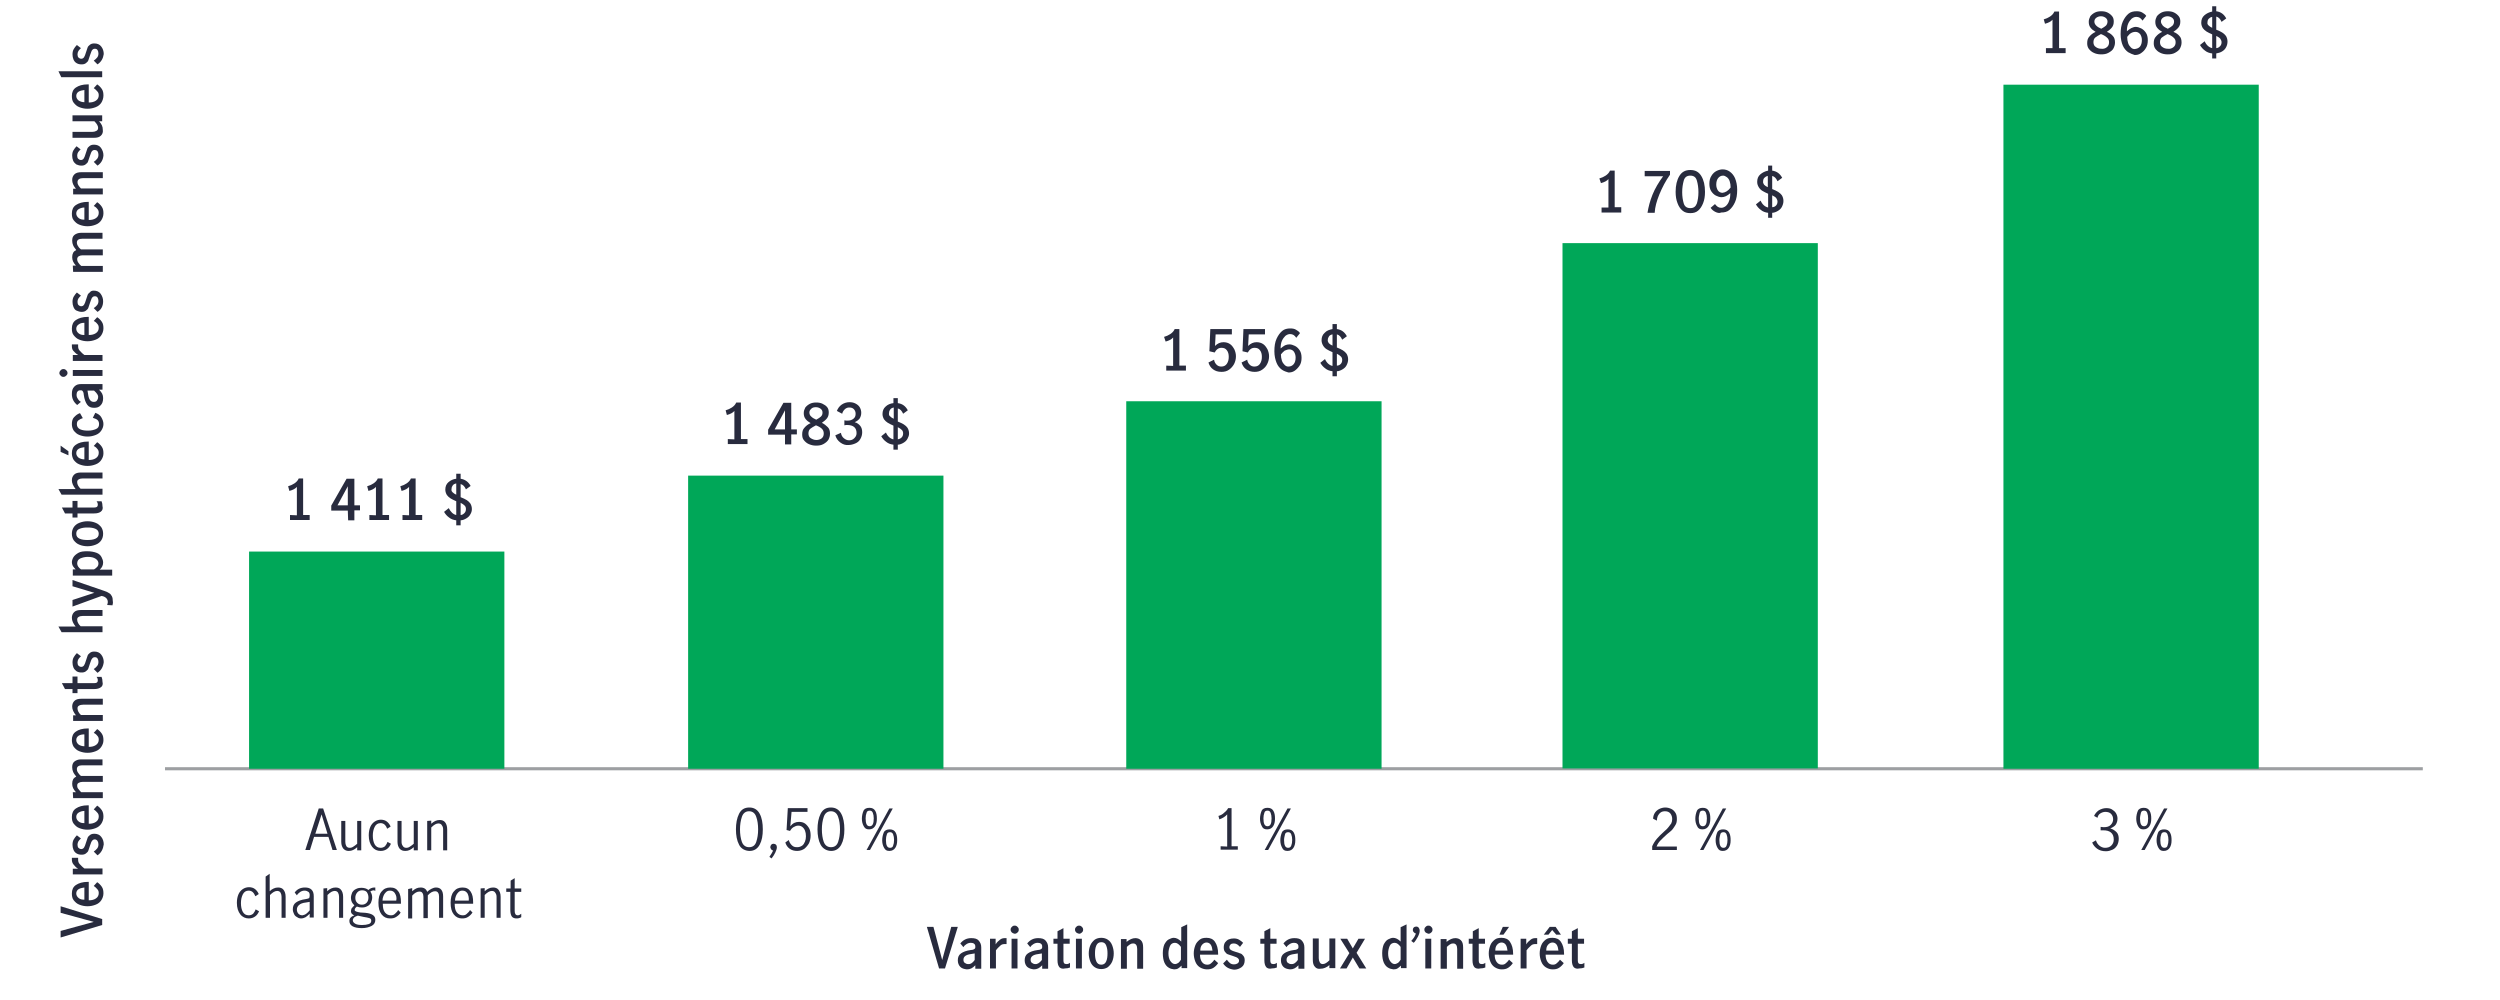 <?xml version="1.0" encoding="utf-8"?>
<!-- Generator: Adobe Illustrator 26.5.0, SVG Export Plug-In . SVG Version: 6.00 Build 0)  -->
<svg version="1.1" id="Layer_2_00000057137872407513001000000000199904580196889498_"
	 xmlns="http://www.w3.org/2000/svg" xmlns:xlink="http://www.w3.org/1999/xlink" x="0px" y="0px" viewBox="0 0 800 319.9"
	 style="enable-background:new 0 0 800 319.9;" xml:space="preserve">
<style type="text/css">
	.st0{fill:#282B3E;}
	.st1{fill:none;stroke:#9D9FA2;stroke-miterlimit:10;}
	.st2{fill:#00A758;}
</style>
<g>
	<g>
		<path class="st0" d="M19.4,300v-2.1L30,295v0l-10.6-2.9V290l13.3,4.1v1.9L19.4,300L19.4,300z"/>
		<path class="st0" d="M32.4,288.1c-0.4,0.6-1,1.1-1.8,1.4c-0.8,0.3-1.6,0.5-2.6,0.5s-1.8-0.2-2.6-0.5s-1.3-0.8-1.8-1.4
			s-0.6-1.4-0.6-2.2c0-1.2,0.4-2.1,1.3-2.7s2.1-1,3.8-1h0.3v5.9c1,0,1.7-0.2,2.3-0.6s0.9-1,0.9-1.7c0-0.5-0.1-0.9-0.5-1.3
			c-0.3-0.4-0.7-0.7-1.1-1l1.1-1.2c0.6,0.4,1.1,0.9,1.5,1.5c0.4,0.6,0.5,1.3,0.5,2.1S32.8,287.5,32.4,288.1L32.4,288.1z M25.2,284.5
			c-0.5,0.3-0.8,0.8-0.8,1.4s0.3,1.1,0.8,1.5s1.1,0.5,1.8,0.5v-3.9C26.4,284.1,25.7,284.2,25.2,284.5L25.2,284.5z"/>
		<path class="st0" d="M23.3,278H25c-0.7-0.4-1.1-0.9-1.5-1.4s-0.5-1-0.5-1.6c0-0.1,0-0.3,0-0.5H25c0,0.2,0,0.4,0,0.6
			c0,0.5,0.1,1,0.5,1.4s0.8,0.9,1.5,1.4h5.8v1.9h-9.5L23.3,278L23.3,278z"/>
		<path class="st0" d="M31.2,273.7l-1.2-1.2c0.4-0.3,0.8-0.6,1.1-1s0.4-0.8,0.4-1.3c0-0.4-0.1-0.8-0.3-1.1c-0.2-0.3-0.5-0.5-0.9-0.5
			c-0.3,0-0.5,0.1-0.7,0.3s-0.3,0.4-0.4,0.6c-0.1,0.3-0.2,0.6-0.4,1.1c-0.2,0.6-0.4,1.1-0.5,1.5s-0.4,0.7-0.8,1s-0.8,0.4-1.4,0.4
			s-1.1-0.1-1.6-0.4s-0.8-0.7-1-1.2s-0.3-1-0.3-1.6c0-0.6,0.1-1.2,0.4-1.7s0.6-0.9,1-1.3l1.3,1c-0.3,0.3-0.6,0.6-0.8,0.9
			c-0.2,0.4-0.3,0.7-0.3,1.1c0,0.4,0.1,0.8,0.3,1s0.5,0.4,0.9,0.4c0.4,0,0.7-0.2,0.9-0.5c0.2-0.3,0.4-0.8,0.6-1.5
			c0.2-0.6,0.4-1.1,0.5-1.5s0.4-0.7,0.8-1c0.4-0.3,0.8-0.4,1.4-0.4c0.9,0,1.7,0.3,2.2,1c0.5,0.6,0.8,1.5,0.8,2.4
			C33,271.7,32.4,272.9,31.2,273.7L31.2,273.7z"/>
		<path class="st0" d="M32.4,263.6c-0.4,0.6-1,1.1-1.8,1.4c-0.8,0.3-1.6,0.5-2.6,0.5s-1.8-0.2-2.6-0.5s-1.3-0.8-1.8-1.4
			s-0.6-1.4-0.6-2.2c0-1.2,0.4-2.1,1.3-2.7s2.1-1,3.8-1h0.3v5.9c1,0,1.7-0.2,2.3-0.6s0.9-1,0.9-1.7c0-0.5-0.1-0.9-0.5-1.3
			c-0.3-0.4-0.7-0.7-1.1-1l1.1-1.2c0.6,0.4,1.1,0.9,1.5,1.5c0.4,0.6,0.5,1.3,0.5,2.1S32.8,263,32.4,263.6L32.4,263.6z M25.2,260
			c-0.5,0.3-0.8,0.8-0.8,1.4s0.3,1.1,0.8,1.5s1.1,0.5,1.8,0.5v-3.9C26.4,259.5,25.7,259.7,25.2,260L25.2,260z"/>
		<path class="st0" d="M23.3,253.5h1c-0.4-0.4-0.7-0.9-0.9-1.3c-0.2-0.4-0.3-0.9-0.3-1.4c0-0.6,0.1-1,0.3-1.4c0.2-0.4,0.6-0.7,1-0.9
			c-0.4-0.5-0.8-1-1-1.5s-0.3-0.9-0.3-1.5c0-0.8,0.2-1.4,0.7-1.8s1.2-0.7,2.1-0.7h6.9v1.9h-6.5c-1.1,0-1.7,0.4-1.7,1.2
			c0,0.4,0.1,0.8,0.4,1.2s0.5,0.7,0.9,1h7v1.9h-6.5c-0.5,0-0.8,0.1-1.2,0.3s-0.5,0.5-0.5,0.9c0,0.4,0.1,0.8,0.4,1.1s0.5,0.7,0.9,1
			h6.9v1.9h-9.5L23.3,253.5L23.3,253.5z"/>
		<path class="st0" d="M32.4,239c-0.4,0.6-1,1.1-1.8,1.4c-0.8,0.3-1.6,0.5-2.6,0.5s-1.8-0.2-2.6-0.5s-1.3-0.8-1.8-1.4
			c-0.4-0.6-0.6-1.4-0.6-2.2c0-1.2,0.4-2.1,1.3-2.7c0.8-0.6,2.1-1,3.8-1h0.3v5.9c1,0,1.7-0.2,2.3-0.6s0.9-1,0.9-1.7
			c0-0.5-0.1-0.9-0.5-1.3c-0.3-0.4-0.7-0.7-1.1-0.9l1.1-1.2c0.6,0.4,1.1,0.9,1.5,1.5s0.5,1.3,0.5,2.1S32.8,238.4,32.4,239L32.4,239z
			 M25.2,235.4c-0.5,0.3-0.8,0.8-0.8,1.4s0.3,1.1,0.8,1.5c0.5,0.3,1.1,0.5,1.8,0.5V235C26.4,235,25.7,235.1,25.2,235.4L25.2,235.4z"
			/>
		<path class="st0" d="M23.3,228.9h1c-0.8-1-1.2-1.9-1.2-2.8c0-0.7,0.2-1.3,0.7-1.8c0.5-0.5,1.2-0.7,2.3-0.7h6.8v1.9h-6.3
			c-0.5,0-1,0.1-1.3,0.3c-0.4,0.2-0.5,0.5-0.5,0.9c0,0.4,0.1,0.7,0.3,1.1s0.5,0.7,0.8,1h7v1.9h-9.5V228.9L23.3,228.9z"/>
		<path class="st0" d="M32.3,219.9c-0.5,0.4-1.2,0.6-2.2,0.6h-5.3v1.3h-1.6v-1.3h-2.4l-1-1.9h3.4v-2.1h1.6v2.1h5.4
			c0.8,0,1.1-0.3,1.1-0.9c0-0.4-0.1-0.7-0.4-1.1l1.6,0c0.2,0.5,0.3,1,0.3,1.6C33,218.9,32.8,219.6,32.3,219.9L32.3,219.9z"/>
		<path class="st0" d="M31.2,215.3l-1.2-1.2c0.4-0.3,0.8-0.6,1.1-1s0.4-0.8,0.4-1.3c0-0.4-0.1-0.8-0.3-1.1c-0.2-0.3-0.5-0.4-0.9-0.4
			c-0.3,0-0.5,0.1-0.7,0.3s-0.3,0.4-0.4,0.6s-0.2,0.6-0.4,1.1c-0.2,0.6-0.4,1.1-0.5,1.5s-0.4,0.7-0.8,1s-0.8,0.4-1.4,0.4
			s-1.1-0.1-1.6-0.4c-0.4-0.3-0.8-0.7-1-1.2s-0.3-1-0.3-1.6c0-0.6,0.1-1.2,0.4-1.7s0.6-0.9,1-1.3l1.3,1c-0.3,0.3-0.6,0.6-0.8,0.9
			c-0.2,0.4-0.3,0.7-0.3,1.1c0,0.4,0.1,0.8,0.3,1s0.5,0.4,0.9,0.4c0.4,0,0.7-0.2,0.9-0.5c0.2-0.3,0.4-0.8,0.6-1.5
			c0.2-0.6,0.4-1.1,0.5-1.5s0.4-0.7,0.8-1c0.4-0.3,0.8-0.4,1.4-0.4c0.9,0,1.7,0.3,2.2,1c0.5,0.6,0.8,1.5,0.8,2.4
			C33,213.4,32.4,214.5,31.2,215.3L31.2,215.3z"/>
		<path class="st0" d="M18.7,200.5h5.5c-0.8-1-1.2-1.9-1.2-2.8c0-0.7,0.2-1.3,0.7-1.8c0.5-0.5,1.2-0.7,2.3-0.7h6.8v1.9h-6.3
			c-0.5,0-1,0.1-1.3,0.3c-0.4,0.2-0.5,0.5-0.5,0.9c0,0.4,0.1,0.7,0.3,1.1s0.5,0.7,0.8,1h7v1.9H19.7L18.7,200.5L18.7,200.5z"/>
		<path class="st0" d="M36,193.7l-1.7-0.1c0.1-0.4,0.2-0.7,0.2-0.9c0-0.6-0.2-1-0.5-1.3s-0.8-0.6-1.5-0.7l-9.3,3.4v-2.1l7-2.3v0
			l-7-2.1v-2l10.2,3.5c0.6,0.2,1.1,0.4,1.5,0.7c0.4,0.2,0.7,0.6,0.9,1s0.3,0.9,0.3,1.6C36.2,192.8,36.1,193.2,36,193.7L36,193.7z"/>
		<path class="st0" d="M23.3,182.2h0.9c-0.4-0.4-0.7-0.8-0.9-1.1c-0.2-0.4-0.3-0.8-0.3-1.2c0-0.5,0.2-1.1,0.5-1.6s0.9-1,1.6-1.4
			c0.7-0.4,1.6-0.5,2.8-0.5c1.2,0,2.2,0.2,3,0.5s1.3,0.8,1.6,1.4s0.5,1.1,0.5,1.7c0,0.8-0.3,1.6-1.1,2.3h4v1.9H23.3L23.3,182.2
			L23.3,182.2z M30.6,178.8c-0.6-0.4-1.4-0.6-2.5-0.6c-0.9,0-1.7,0.2-2.4,0.5c-0.7,0.3-1,0.9-1,1.6c0,0.7,0.4,1.3,1.2,1.9h4.2
			c0.4-0.2,0.7-0.5,1-0.8s0.4-0.7,0.4-1.1C31.5,179.7,31.2,179.2,30.6,178.8L30.6,178.8z"/>
		<path class="st0" d="M32.4,172.9c-0.4,0.6-1,1.1-1.8,1.4c-0.8,0.3-1.6,0.5-2.6,0.5s-1.9-0.2-2.6-0.5c-0.8-0.3-1.3-0.8-1.8-1.4
			c-0.4-0.6-0.6-1.3-0.6-2.1s0.2-1.5,0.6-2.1c0.4-0.6,1-1.1,1.8-1.4s1.6-0.5,2.6-0.5s1.9,0.2,2.6,0.5c0.8,0.3,1.3,0.8,1.8,1.4
			c0.4,0.6,0.6,1.3,0.6,2.1S32.8,172.3,32.4,172.9z M30.5,169.2c-0.7-0.3-1.5-0.4-2.5-0.4s-1.7,0.1-2.5,0.4s-1.1,0.8-1.1,1.6
			s0.4,1.3,1.1,1.6c0.7,0.3,1.5,0.4,2.5,0.4s1.8-0.1,2.5-0.4s1.1-0.8,1.1-1.6S31.2,169.5,30.5,169.2z"/>
		<path class="st0" d="M32.3,163.7c-0.5,0.4-1.2,0.6-2.2,0.6h-5.3v1.3h-1.6v-1.3h-2.4l-1-1.9h3.4v-2.1h1.6v2.1h5.4
			c0.8,0,1.1-0.3,1.1-0.9c0-0.4-0.1-0.7-0.4-1.1l1.6,0c0.2,0.5,0.3,1,0.3,1.6C33,162.7,32.8,163.3,32.3,163.7L32.3,163.7z"/>
		<path class="st0" d="M18.7,156.5h5.5c-0.8-1-1.2-1.9-1.2-2.8c0-0.7,0.2-1.3,0.7-1.8c0.5-0.5,1.2-0.7,2.3-0.7h6.8v1.9h-6.3
			c-0.5,0-1,0.1-1.3,0.3c-0.4,0.2-0.5,0.5-0.5,0.9c0,0.4,0.1,0.7,0.3,1.1s0.5,0.7,0.8,1h7v1.9H19.7L18.7,156.5L18.7,156.5z"/>
		<path class="st0" d="M19.4,144.6v-2l2.5,1.8v1.3L19.4,144.6z M32.4,147.2c-0.4,0.6-1,1.1-1.8,1.4c-0.8,0.3-1.6,0.5-2.6,0.5
			s-1.8-0.2-2.6-0.5s-1.3-0.8-1.8-1.4c-0.4-0.6-0.6-1.4-0.6-2.2c0-1.2,0.4-2.1,1.3-2.7c0.8-0.6,2.1-1,3.8-1h0.3v5.9
			c1,0,1.7-0.2,2.3-0.6s0.9-1,0.9-1.7c0-0.5-0.1-0.9-0.5-1.3c-0.3-0.4-0.7-0.7-1.1-0.9l1.1-1.2c0.6,0.4,1.1,0.9,1.5,1.5
			s0.5,1.3,0.5,2.1S32.8,146.6,32.4,147.2L32.4,147.2z M25.2,143.6c-0.5,0.3-0.8,0.8-0.8,1.4s0.3,1.1,0.8,1.5
			c0.5,0.3,1.1,0.5,1.8,0.5v-3.9C26.4,143.2,25.7,143.3,25.2,143.6L25.2,143.6z"/>
		<path class="st0" d="M32.4,137.8c-0.4,0.6-1,1.1-1.8,1.4s-1.6,0.5-2.6,0.5s-1.8-0.2-2.6-0.5s-1.3-0.8-1.8-1.4
			c-0.4-0.6-0.6-1.3-0.6-2.1c0-0.9,0.2-1.7,0.7-2.2s1-1,1.9-1.3l0.9,1.6c-0.6,0.2-1,0.4-1.4,0.7c-0.4,0.3-0.5,0.7-0.5,1.3
			c0,0.7,0.4,1.3,1.1,1.6s1.5,0.4,2.5,0.4s1.8-0.2,2.5-0.5c0.7-0.3,1-0.8,1-1.6c0-0.6-0.2-1-0.5-1.3s-0.9-0.5-1.5-0.7l0.8-1.6
			c0.8,0.3,1.5,0.7,1.9,1.4s0.7,1.4,0.7,2.2S32.8,137.2,32.4,137.8L32.4,137.8z"/>
		<path class="st0" d="M32.2,129.7c-0.5,0.6-1.2,0.8-2.1,0.8c-1,0-1.7-0.3-2.2-1s-0.9-1.7-1.1-3.2c0-0.4-0.1-0.7-0.2-0.9
			c-0.1-0.2-0.2-0.3-0.3-0.4c-0.1-0.1-0.3-0.1-0.6-0.1c-0.4,0-0.7,0.1-0.9,0.4c-0.2,0.2-0.3,0.6-0.3,1c0,0.5,0.1,0.9,0.4,1.3
			c0.2,0.4,0.6,0.8,1,1l-1.2,1c-1.1-0.9-1.7-2-1.7-3.5c0-1.1,0.2-1.8,0.8-2.4s1.2-0.8,2.2-0.8h6.8v1.8h-1.1c0.5,0.5,0.8,0.9,1,1.3
			s0.3,0.9,0.3,1.4C33,128.5,32.7,129.2,32.2,129.7L32.2,129.7z M30.1,125H28v0l0.2,1.2c0.1,0.8,0.3,1.4,0.6,1.8
			c0.3,0.4,0.7,0.6,1.2,0.6c0.4,0,0.8-0.1,1-0.4s0.4-0.6,0.4-1.1C31.5,126.5,31,125.8,30.1,125z"/>
		<path class="st0" d="M21.2,120.2c-0.2,0.2-0.5,0.4-0.9,0.4s-0.6-0.1-0.9-0.4s-0.4-0.5-0.4-0.8s0.1-0.6,0.4-0.9s0.5-0.4,0.9-0.4
			s0.6,0.1,0.9,0.4s0.4,0.5,0.4,0.9C21.6,119.7,21.5,119.9,21.2,120.2z M23.3,120.3v-1.9h9.5v1.9C32.8,120.3,23.3,120.3,23.3,120.3z
			"/>
		<path class="st0" d="M23.3,113.6H25c-0.7-0.4-1.1-0.9-1.5-1.3s-0.5-1-0.5-1.6c0-0.1,0-0.3,0-0.5H25c0,0.2,0,0.4,0,0.6
			c0,0.5,0.1,1,0.5,1.4s0.8,0.9,1.5,1.4h5.8v1.9h-9.5C23.3,115.5,23.3,113.6,23.3,113.6z"/>
		<path class="st0" d="M32.4,107.3c-0.4,0.6-1,1.1-1.8,1.4c-0.8,0.3-1.6,0.5-2.6,0.5s-1.8-0.2-2.6-0.5s-1.3-0.8-1.8-1.4
			s-0.6-1.3-0.6-2.2c0-1.2,0.4-2.1,1.3-2.7s2.1-1,3.8-1h0.3v5.8c1,0,1.7-0.2,2.3-0.6s0.9-1,0.9-1.7c0-0.5-0.1-0.9-0.5-1.3
			c-0.3-0.4-0.7-0.7-1.1-0.9l1.1-1.2c0.6,0.4,1.1,0.9,1.5,1.5s0.5,1.3,0.5,2.1S32.8,106.7,32.4,107.3L32.4,107.3z M25.2,103.8
			c-0.5,0.3-0.8,0.8-0.8,1.4s0.3,1.1,0.8,1.5s1.1,0.5,1.8,0.5v-3.9C26.4,103.3,25.7,103.4,25.2,103.8L25.2,103.8z"/>
		<path class="st0" d="M31.2,99.8L30,98.6c0.4-0.3,0.8-0.6,1.1-1c0.3-0.4,0.4-0.8,0.4-1.3c0-0.4-0.1-0.8-0.3-1.1
			c-0.2-0.3-0.5-0.4-0.9-0.4c-0.3,0-0.5,0.1-0.7,0.3c-0.2,0.2-0.3,0.4-0.4,0.7s-0.2,0.6-0.4,1.1c-0.2,0.6-0.4,1.1-0.5,1.5
			s-0.4,0.7-0.8,1c-0.4,0.3-0.8,0.4-1.4,0.4s-1.1-0.2-1.6-0.4s-0.8-0.7-1-1.2s-0.3-1-0.3-1.6c0-0.6,0.1-1.2,0.4-1.7
			c0.3-0.5,0.6-0.9,1-1.3l1.3,1c-0.3,0.3-0.6,0.6-0.8,0.9c-0.2,0.3-0.3,0.7-0.3,1.1c0,0.4,0.1,0.8,0.3,1s0.5,0.4,0.9,0.4
			c0.4,0,0.7-0.2,0.9-0.5c0.2-0.3,0.4-0.8,0.6-1.5c0.2-0.6,0.4-1.1,0.5-1.5s0.4-0.7,0.8-1C29,93.2,29.4,93,30,93
			c0.9,0,1.7,0.3,2.2,1c0.5,0.7,0.8,1.5,0.8,2.4C33,97.9,32.4,99.1,31.2,99.8L31.2,99.8z"/>
		<path class="st0" d="M23.3,85h1c-0.4-0.4-0.7-0.9-0.9-1.3c-0.2-0.4-0.3-0.9-0.3-1.4c0-0.6,0.1-1,0.3-1.4c0.2-0.4,0.6-0.7,1-0.9
			c-0.4-0.5-0.8-1-1-1.5s-0.3-0.9-0.3-1.5c0-0.8,0.2-1.4,0.7-1.8s1.2-0.7,2.1-0.7h6.9v1.9h-6.5c-1.1,0-1.7,0.4-1.7,1.2
			c0,0.4,0.1,0.8,0.4,1.2c0.2,0.4,0.5,0.7,0.9,1h7v1.9h-6.5c-0.5,0-0.8,0.1-1.2,0.3c-0.3,0.2-0.5,0.5-0.5,0.9c0,0.4,0.1,0.8,0.4,1.2
			s0.5,0.7,0.9,1h6.9v1.9h-9.5L23.3,85L23.3,85z"/>
		<path class="st0" d="M32.4,70.5c-0.4,0.6-1,1.1-1.8,1.4c-0.8,0.3-1.6,0.5-2.6,0.5s-1.8-0.2-2.6-0.5s-1.3-0.8-1.8-1.4
			s-0.6-1.3-0.6-2.2c0-1.2,0.4-2.1,1.3-2.7s2.1-1,3.8-1h0.3v5.8c1,0,1.7-0.2,2.3-0.6s0.9-1,0.9-1.7c0-0.5-0.1-0.9-0.5-1.3
			c-0.3-0.4-0.7-0.7-1.1-0.9l1.1-1.2c0.6,0.4,1.1,0.9,1.5,1.5s0.5,1.3,0.5,2.1S32.8,69.9,32.4,70.5L32.4,70.5z M25.2,66.9
			c-0.5,0.3-0.8,0.8-0.8,1.4s0.3,1.1,0.8,1.5s1.1,0.5,1.8,0.5v-3.9C26.4,66.4,25.7,66.6,25.2,66.9L25.2,66.9z"/>
		<path class="st0" d="M23.3,60.4h1c-0.8-1-1.2-1.9-1.2-2.8c0-0.7,0.2-1.3,0.7-1.8c0.5-0.5,1.2-0.7,2.3-0.7h6.8v1.9h-6.3
			c-0.5,0-1,0.1-1.3,0.3s-0.5,0.5-0.5,1c0,0.4,0.1,0.7,0.3,1s0.5,0.7,0.8,1h7v1.9h-9.5V60.4L23.3,60.4z"/>
		<path class="st0" d="M31.2,53L30,51.8c0.4-0.3,0.8-0.6,1.1-1s0.4-0.8,0.4-1.3c0-0.4-0.1-0.8-0.3-1.1C31,48.1,30.6,48,30.2,48
			c-0.3,0-0.5,0.1-0.7,0.3s-0.3,0.4-0.4,0.7c-0.1,0.3-0.2,0.6-0.4,1.1c-0.2,0.6-0.4,1.1-0.5,1.5s-0.4,0.7-0.8,1s-0.8,0.4-1.4,0.4
			s-1.1-0.2-1.6-0.4c-0.4-0.3-0.8-0.7-1-1.2s-0.3-1-0.3-1.6c0-0.6,0.1-1.2,0.4-1.7c0.3-0.5,0.6-0.9,1-1.3l1.3,1
			c-0.3,0.3-0.6,0.6-0.8,0.9c-0.2,0.3-0.3,0.7-0.3,1.1c0,0.4,0.1,0.8,0.3,1s0.5,0.4,0.9,0.4c0.4,0,0.7-0.2,0.9-0.5
			c0.2-0.3,0.4-0.8,0.6-1.5c0.2-0.6,0.4-1.1,0.5-1.5s0.4-0.7,0.8-1c0.4-0.3,0.8-0.4,1.4-0.4c0.9,0,1.7,0.3,2.2,1
			c0.5,0.7,0.8,1.5,0.8,2.4C33,51.1,32.4,52.2,31.2,53L31.2,53z"/>
		<path class="st0" d="M32.3,43.4c-0.5,0.5-1.2,0.7-2.3,0.7h-6.8v-1.9h6.3c0.5,0,0.9-0.1,1.3-0.3c0.4-0.2,0.6-0.5,0.6-1
			c0-0.6-0.4-1.3-1.2-2.1h-7v-1.9h9.5v1.9h-1c0.4,0.4,0.7,0.9,0.9,1.3s0.3,0.9,0.3,1.5C33,42.3,32.8,42.9,32.3,43.4L32.3,43.4z"/>
		<path class="st0" d="M32.4,32.9c-0.4,0.6-1,1.1-1.8,1.4c-0.8,0.3-1.6,0.5-2.6,0.5s-1.8-0.2-2.6-0.5s-1.3-0.8-1.8-1.4
			s-0.6-1.4-0.6-2.2c0-1.2,0.4-2.1,1.3-2.7s2.1-1,3.8-1h0.3v5.8c1,0,1.7-0.2,2.3-0.6s0.9-1,0.9-1.7c0-0.5-0.1-0.9-0.5-1.3
			c-0.3-0.4-0.7-0.7-1.1-1l1.1-1.2c0.6,0.4,1.1,0.9,1.5,1.5s0.5,1.3,0.5,2.1S32.8,32.3,32.4,32.9L32.4,32.9z M25.2,29.3
			c-0.5,0.3-0.8,0.8-0.8,1.4s0.3,1.1,0.8,1.5c0.5,0.3,1.1,0.5,1.8,0.5v-3.9C26.4,28.9,25.7,29,25.2,29.3L25.2,29.3z"/>
		<path class="st0" d="M19.6,24.7l-0.9-1.9h14v1.9C32.8,24.7,19.6,24.7,19.6,24.7z"/>
		<path class="st0" d="M31.2,20.6L30,19.4c0.4-0.3,0.8-0.6,1.1-1s0.4-0.8,0.4-1.3c0-0.4-0.1-0.8-0.3-1.1c-0.2-0.3-0.5-0.4-0.9-0.4
			c-0.3,0-0.5,0.1-0.7,0.3c-0.2,0.2-0.3,0.4-0.4,0.7s-0.2,0.6-0.4,1.1c-0.2,0.6-0.4,1.1-0.5,1.5s-0.4,0.7-0.8,1
			c-0.4,0.3-0.8,0.4-1.4,0.4s-1.1-0.1-1.6-0.4s-0.8-0.7-1-1.2s-0.3-1-0.3-1.6c0-0.6,0.1-1.2,0.4-1.7c0.3-0.5,0.6-0.9,1-1.3l1.3,1
			c-0.3,0.3-0.6,0.6-0.8,0.9c-0.2,0.4-0.3,0.7-0.3,1.1c0,0.4,0.1,0.8,0.3,1s0.5,0.4,0.9,0.4c0.4,0,0.7-0.2,0.9-0.5
			c0.2-0.3,0.4-0.8,0.6-1.5c0.2-0.6,0.4-1.1,0.5-1.5s0.4-0.7,0.8-1c0.4-0.3,0.8-0.4,1.4-0.4c0.9,0,1.7,0.3,2.2,1
			c0.5,0.6,0.8,1.5,0.8,2.4C33,18.7,32.4,19.8,31.2,20.6L31.2,20.6z"/>
	</g>
	<g>
		<path class="st0" d="M296.6,296.6h2.1l2.8,10.6h0l2.9-10.6h2.1l-4.1,13.3h-1.9L296.6,296.6L296.6,296.6z"/>
		<path class="st0" d="M307.3,309.4c-0.5-0.5-0.8-1.2-0.8-2.1c0-1,0.3-1.7,1-2.2s1.7-0.9,3.2-1.1c0.4,0,0.7-0.1,0.9-0.2
			c0.2-0.1,0.3-0.2,0.4-0.3c0.1-0.1,0.1-0.3,0.1-0.6c0-0.4-0.1-0.7-0.4-0.9c-0.2-0.2-0.6-0.3-1-0.3c-0.5,0-0.9,0.1-1.4,0.4
			s-0.8,0.6-1,1l-1-1.2c0.9-1.1,2-1.7,3.5-1.7c1.1,0,1.9,0.2,2.4,0.8s0.8,1.2,0.8,2.2v6.8h-1.9v-1.1c-0.5,0.5-0.9,0.8-1.3,1
			s-0.9,0.3-1.4,0.3C308.5,310.1,307.8,309.9,307.3,309.4L307.3,309.4z M311.9,307.2v-2.1h0l-1.2,0.2c-0.8,0.1-1.4,0.3-1.8,0.6
			s-0.6,0.7-0.6,1.2c0,0.4,0.1,0.8,0.4,1s0.6,0.4,1,0.4C310.5,308.6,311.2,308.2,311.9,307.2z"/>
		<path class="st0" d="M318.6,300.4v1.8c0.4-0.7,0.9-1.1,1.4-1.5s1-0.5,1.6-0.5c0.1,0,0.3,0,0.5,0v1.9c-0.2,0-0.4,0-0.6,0
			c-0.5,0-1,0.1-1.4,0.5s-0.9,0.8-1.4,1.5v5.8h-1.9v-9.5H318.6L318.6,300.4z"/>
		<path class="st0" d="M323.8,298.4c-0.2-0.2-0.4-0.5-0.4-0.9s0.1-0.6,0.4-0.9s0.5-0.4,0.9-0.4s0.6,0.1,0.9,0.4s0.4,0.5,0.4,0.9
			s-0.1,0.6-0.4,0.9c-0.2,0.2-0.5,0.4-0.9,0.4C324.3,298.7,324,298.6,323.8,298.4z M323.7,300.4h1.9v9.5h-1.9V300.4z"/>
		<path class="st0" d="M328.7,309.4c-0.5-0.5-0.8-1.2-0.8-2.1c0-1,0.3-1.7,1-2.2s1.7-0.9,3.2-1.1c0.4,0,0.7-0.1,0.9-0.2
			c0.2-0.1,0.3-0.2,0.4-0.3c0.1-0.1,0.1-0.3,0.1-0.6c0-0.4-0.1-0.7-0.4-0.9c-0.2-0.2-0.6-0.3-1-0.3c-0.5,0-0.9,0.1-1.4,0.4
			s-0.8,0.6-1,1l-1-1.2c0.9-1.1,2-1.7,3.5-1.7c1.1,0,1.9,0.2,2.4,0.8s0.8,1.2,0.8,2.2v6.8h-1.9v-1.1c-0.5,0.5-0.9,0.8-1.3,1
			s-0.9,0.3-1.4,0.3C330,310.1,329.3,309.9,328.7,309.4L328.7,309.4z M333.4,307.2v-2.1h0l-1.2,0.2c-0.8,0.1-1.4,0.3-1.8,0.6
			s-0.6,0.7-0.6,1.2c0,0.4,0.1,0.8,0.4,1s0.6,0.4,1,0.4C331.9,308.6,332.6,308.2,333.4,307.2z"/>
		<path class="st0" d="M339,309.5c-0.4-0.5-0.6-1.2-0.6-2.2V302h-1.3v-1.6h1.3V298l1.9-1v3.4h2v1.6h-2v5.4c0,0.8,0.3,1.1,1,1.1
			c0.4,0,0.7-0.1,1.1-0.4l0,1.5c-0.5,0.2-1,0.3-1.6,0.3C340,310.1,339.4,309.9,339,309.5L339,309.5z"/>
		<path class="st0" d="M344.4,298.4c-0.2-0.2-0.4-0.5-0.4-0.9s0.1-0.6,0.4-0.9s0.5-0.4,0.9-0.4s0.6,0.1,0.9,0.4s0.4,0.5,0.4,0.9
			s-0.1,0.6-0.4,0.9c-0.2,0.2-0.5,0.4-0.9,0.4C344.9,298.7,344.7,298.6,344.4,298.4z M344.3,300.4h1.9v9.5h-1.9V300.4z"/>
		<path class="st0" d="M350.3,309.5c-0.6-0.4-1.1-1-1.4-1.8s-0.5-1.6-0.5-2.6s0.2-1.9,0.5-2.6s0.8-1.3,1.4-1.8
			c0.6-0.4,1.3-0.6,2.1-0.6s1.5,0.2,2.1,0.6s1.1,1,1.4,1.8s0.5,1.6,0.5,2.6s-0.2,1.9-0.5,2.6s-0.8,1.3-1.4,1.8
			c-0.6,0.4-1.3,0.6-2.1,0.6S350.9,309.9,350.3,309.5z M354,307.6c0.3-0.7,0.4-1.5,0.4-2.5s-0.1-1.7-0.4-2.5s-0.8-1.1-1.6-1.1
			s-1.3,0.4-1.6,1.1s-0.4,1.5-0.4,2.5s0.1,1.8,0.4,2.5c0.3,0.7,0.8,1.1,1.6,1.1S353.7,308.3,354,307.6z"/>
		<path class="st0" d="M360.5,300.4v1c1-0.8,1.9-1.2,2.8-1.2c0.7,0,1.3,0.2,1.8,0.7c0.5,0.5,0.7,1.2,0.7,2.3v6.8h-1.9v-6.3
			c0-0.5-0.1-1-0.3-1.3s-0.5-0.5-1-0.5c-0.4,0-0.7,0.1-1,0.3c-0.3,0.2-0.7,0.5-1,0.8v7h-1.9v-9.5H360.5L360.5,300.4z"/>
		<path class="st0" d="M373.9,309.6c-0.5-0.3-1-0.9-1.3-1.6s-0.5-1.7-0.5-3c0-1.1,0.2-2.1,0.5-2.8c0.4-0.7,0.8-1.3,1.4-1.6
			s1.1-0.5,1.6-0.5c0.4,0,0.8,0.1,1.2,0.3c0.4,0.2,0.8,0.5,1.2,0.9v-4.6l1.9-0.9v14h-1.8V309c-0.4,0.4-0.8,0.7-1.1,0.9
			s-0.8,0.3-1.3,0.3C375,310.1,374.5,310,373.9,309.6L373.9,309.6z M377.1,308.1c0.3-0.3,0.6-0.6,0.8-1V303
			c-0.6-0.8-1.2-1.3-1.9-1.3c-0.7,0-1.3,0.3-1.6,1c-0.3,0.7-0.5,1.5-0.5,2.4c0,1,0.2,1.8,0.6,2.4s0.9,1,1.5,1
			C376.4,308.5,376.8,308.3,377.1,308.1L377.1,308.1z"/>
		<path class="st0" d="M383.9,309.5c-0.6-0.4-1.1-1-1.4-1.8c-0.3-0.8-0.5-1.6-0.5-2.6s0.2-1.8,0.5-2.6s0.8-1.3,1.4-1.8
			s1.4-0.6,2.2-0.6c1.2,0,2.1,0.4,2.7,1.3s1,2.1,1,3.8v0.3H384c0,1,0.2,1.7,0.6,2.3s1,0.9,1.7,0.9c0.5,0,0.9-0.1,1.3-0.5
			c0.4-0.3,0.7-0.7,1-1.1l1.2,1.1c-0.4,0.6-0.9,1.1-1.5,1.5c-0.6,0.4-1.3,0.5-2.1,0.5S384.5,309.9,383.9,309.5L383.9,309.5z
			 M387.5,302.4c-0.3-0.5-0.8-0.8-1.4-0.8s-1.1,0.3-1.5,0.8s-0.5,1.1-0.5,1.8h3.9C387.9,303.5,387.8,302.9,387.5,302.4L387.5,302.4z
			"/>
		<path class="st0" d="M391.4,308.3l1.2-1.2c0.3,0.4,0.6,0.8,1,1.1s0.8,0.4,1.3,0.4c0.4,0,0.8-0.1,1.1-0.3c0.3-0.2,0.5-0.5,0.5-0.9
			c0-0.3-0.1-0.5-0.3-0.7c-0.2-0.2-0.4-0.3-0.6-0.4c-0.3-0.1-0.6-0.2-1.1-0.4c-0.6-0.2-1.1-0.4-1.5-0.5s-0.7-0.4-1-0.8
			s-0.4-0.8-0.4-1.4s0.1-1.1,0.4-1.6c0.3-0.4,0.7-0.8,1.2-1s1-0.3,1.6-0.3c0.6,0,1.2,0.1,1.7,0.4s0.9,0.6,1.3,1l-1,1.3
			c-0.3-0.3-0.6-0.6-0.9-0.8c-0.4-0.2-0.7-0.3-1.1-0.3c-0.4,0-0.8,0.1-1,0.3s-0.4,0.5-0.4,0.9c0,0.4,0.2,0.7,0.5,0.9
			c0.3,0.2,0.8,0.4,1.5,0.6c0.6,0.2,1.1,0.4,1.5,0.5s0.7,0.4,1,0.8s0.4,0.8,0.4,1.4c0,0.9-0.3,1.7-1,2.2s-1.5,0.8-2.4,0.8
			C393.3,310.1,392.2,309.5,391.4,308.3L391.4,308.3z"/>
		<path class="st0" d="M405.2,309.5c-0.4-0.5-0.6-1.2-0.6-2.2V302h-1.3v-1.6h1.3V298l1.9-1v3.4h2v1.6h-2v5.4c0,0.8,0.3,1.1,1,1.1
			c0.4,0,0.7-0.1,1.1-0.4l0,1.5c-0.5,0.2-1,0.3-1.6,0.3C406.2,310.1,405.6,309.9,405.2,309.5L405.2,309.5z"/>
		<path class="st0" d="M410.7,309.4c-0.5-0.5-0.8-1.2-0.8-2.1c0-1,0.3-1.7,1-2.2s1.7-0.9,3.2-1.1c0.4,0,0.7-0.1,0.9-0.2
			c0.2-0.1,0.3-0.2,0.4-0.3c0.1-0.1,0.1-0.3,0.1-0.6c0-0.4-0.1-0.7-0.4-0.9c-0.2-0.2-0.6-0.3-1-0.3c-0.5,0-0.9,0.1-1.4,0.4
			s-0.8,0.6-1,1l-1-1.2c0.9-1.1,2-1.7,3.5-1.7c1.1,0,1.9,0.2,2.4,0.8s0.8,1.2,0.8,2.2v6.8h-1.9v-1.1c-0.5,0.5-0.9,0.8-1.3,1
			s-0.9,0.3-1.4,0.3C411.9,310.1,411.2,309.9,410.7,309.4L410.7,309.4z M415.3,307.2v-2.1h0l-1.2,0.2c-0.8,0.1-1.4,0.3-1.8,0.6
			s-0.6,0.7-0.6,1.2c0,0.4,0.1,0.8,0.4,1s0.6,0.4,1,0.4C413.9,308.6,414.6,308.2,415.3,307.2z"/>
		<path class="st0" d="M420.8,309.4c-0.5-0.5-0.7-1.2-0.7-2.3v-6.8h1.9v6.3c0,0.5,0.1,0.9,0.3,1.3s0.5,0.6,1,0.6
			c0.6,0,1.3-0.4,2.1-1.2v-7h1.9v9.5h-1.9v-1c-0.4,0.4-0.9,0.7-1.4,0.9s-0.9,0.3-1.5,0.3C421.8,310.1,421.2,309.9,420.8,309.4
			L420.8,309.4z"/>
		<path class="st0" d="M434.1,304.9l3.1,5H435l-2.1-3.5h0l-2,3.5h-2.1l3-4.9l-2.9-4.6h2.2l1.8,3.1h0l1.8-3.1h2.1L434.1,304.9
			L434.1,304.9z"/>
		<path class="st0" d="M444.1,309.6c-0.5-0.3-1-0.9-1.3-1.6s-0.5-1.7-0.5-3c0-1.1,0.2-2.1,0.5-2.8c0.4-0.7,0.8-1.3,1.4-1.6
			s1.1-0.5,1.6-0.5c0.4,0,0.8,0.1,1.2,0.3c0.4,0.2,0.8,0.5,1.2,0.9v-4.6l1.9-0.9v14h-1.8V309c-0.4,0.4-0.8,0.7-1.1,0.9
			s-0.8,0.3-1.3,0.3C445.3,310.1,444.7,310,444.1,309.6L444.1,309.6z M447.4,308.1c0.3-0.3,0.6-0.6,0.8-1V303
			c-0.6-0.8-1.2-1.3-1.9-1.3c-0.7,0-1.3,0.3-1.6,1c-0.3,0.7-0.5,1.5-0.5,2.4c0,1,0.2,1.8,0.6,2.4s0.9,1,1.5,1
			C446.7,308.5,447,308.3,447.4,308.1L447.4,308.1z"/>
		<path class="st0" d="M452.6,299.8c0.2-0.4,0.4-0.8,0.5-1.1c-0.3,0-0.5-0.2-0.7-0.4s-0.3-0.4-0.3-0.7c0-0.3,0.1-0.6,0.3-0.8
			c0.2-0.2,0.5-0.3,0.8-0.3s0.6,0.1,0.8,0.4s0.3,0.5,0.3,0.9c0,0.6-0.2,1.2-0.6,2c-0.4,0.7-0.8,1.4-1.3,1.9l-0.8-0.6
			C452.1,300.6,452.3,300.2,452.6,299.8L452.6,299.8z"/>
		<path class="st0" d="M456.2,298.4c-0.2-0.2-0.4-0.5-0.4-0.9s0.1-0.6,0.4-0.9s0.5-0.4,0.9-0.4s0.6,0.1,0.9,0.4s0.4,0.5,0.4,0.9
			s-0.1,0.6-0.4,0.9c-0.2,0.2-0.5,0.4-0.9,0.4C456.8,298.7,456.5,298.6,456.2,298.4z M456.1,300.4h1.9v9.5h-1.9V300.4z"/>
		<path class="st0" d="M462.9,300.4v1c1-0.8,1.9-1.2,2.8-1.2c0.7,0,1.3,0.2,1.8,0.7c0.5,0.5,0.7,1.2,0.7,2.3v6.8h-1.9v-6.3
			c0-0.5-0.1-1-0.3-1.3s-0.5-0.5-1-0.5c-0.4,0-0.7,0.1-1,0.3c-0.3,0.2-0.7,0.5-1,0.8v7H461v-9.5H462.9L462.9,300.4z"/>
		<path class="st0" d="M471.8,309.5c-0.4-0.5-0.6-1.2-0.6-2.2V302H470v-1.6h1.3V298l1.9-1v3.4h2v1.6h-2v5.4c0,0.8,0.3,1.1,1,1.1
			c0.4,0,0.7-0.1,1.1-0.4l0,1.5c-0.5,0.2-1,0.3-1.6,0.3C472.9,310.1,472.2,309.9,471.8,309.5L471.8,309.5z"/>
		<path class="st0" d="M478.3,309.5c-0.6-0.4-1.1-1-1.4-1.8c-0.3-0.8-0.5-1.6-0.5-2.6s0.2-1.8,0.5-2.6s0.8-1.3,1.4-1.8
			s1.4-0.6,2.2-0.6c1.2,0,2.1,0.4,2.7,1.3s1,2.1,1,3.8v0.3h-5.9c0,1,0.2,1.7,0.6,2.3s1,0.9,1.7,0.9c0.5,0,0.9-0.1,1.3-0.5
			c0.4-0.3,0.7-0.7,1-1.1l1.2,1.1c-0.4,0.6-0.9,1.1-1.5,1.5c-0.6,0.4-1.3,0.5-2.1,0.5S478.9,309.9,478.3,309.5L478.3,309.5z
			 M481.9,302.4c-0.3-0.5-0.8-0.8-1.4-0.8s-1.1,0.3-1.5,0.8s-0.5,1.1-0.5,1.8h3.9C482.3,303.5,482.2,302.9,481.9,302.4L481.9,302.4z
			 M480.9,296.6h2l-1.8,2.5h-1.3L480.9,296.6L480.9,296.6z"/>
		<path class="st0" d="M488.4,300.4v1.8c0.4-0.7,0.9-1.1,1.4-1.5s1-0.5,1.6-0.5c0.1,0,0.3,0,0.5,0v1.9c-0.2,0-0.4,0-0.6,0
			c-0.5,0-1,0.1-1.4,0.5s-0.9,0.8-1.4,1.5v5.8h-1.9v-9.5H488.4L488.4,300.4z"/>
		<path class="st0" d="M494.6,309.5c-0.6-0.4-1.1-1-1.4-1.8c-0.3-0.8-0.5-1.6-0.5-2.6s0.2-1.8,0.5-2.6s0.8-1.3,1.4-1.8
			s1.4-0.6,2.2-0.6c1.2,0,2.1,0.4,2.7,1.3s1,2.1,1,3.8v0.3h-5.9c0,1,0.2,1.7,0.6,2.3s1,0.9,1.7,0.9c0.5,0,0.9-0.1,1.3-0.5
			c0.4-0.3,0.7-0.7,1-1.1l1.2,1.1c-0.4,0.6-0.9,1.1-1.5,1.5c-0.6,0.4-1.3,0.5-2.1,0.5S495.2,309.9,494.6,309.5L494.6,309.5z
			 M495.9,296.6h1.9l1.7,2.5H498l-1.3-1.5l-1.2,1.5h-1.5L495.9,296.6z M498.2,302.4c-0.3-0.5-0.8-0.8-1.4-0.8s-1.1,0.3-1.5,0.8
			s-0.5,1.1-0.5,1.8h3.9C498.6,303.5,498.5,302.9,498.2,302.4L498.2,302.4z"/>
		<path class="st0" d="M503.6,309.5c-0.4-0.5-0.6-1.2-0.6-2.2V302h-1.3v-1.6h1.3V298l1.9-1v3.4h2v1.6h-2v5.4c0,0.8,0.3,1.1,1,1.1
			c0.4,0,0.7-0.1,1.1-0.4l0,1.5c-0.5,0.2-1,0.3-1.6,0.3C504.6,310.1,504,309.9,503.6,309.5L503.6,309.5z"/>
	</g>
	<line class="st1" x1="52.8" y1="246" x2="775.3" y2="246"/>
	<rect x="79.7" y="176.5" class="st2" width="81.7" height="69.5"/>
	<rect x="220.2" y="152.2" class="st2" width="81.7" height="93.8"/>
	<rect x="360.4" y="128.4" class="st2" width="81.7" height="117.6"/>
	<rect x="500" y="77.8" class="st2" width="81.7" height="168.1"/>
	<rect x="641.1" y="27.1" class="st2" width="81.7" height="218.9"/>
	<g>
		<path class="st0" d="M106.4,272l-1.3-4.2h-4.6l-1.3,4.2h-1.5l4.3-13.3h1.4l4.4,13.3H106.4L106.4,272z M100.9,266.8h3.9l-1.9-6.2h0
			L100.9,266.8z"/>
		<path class="st0" d="M109.9,271.6c-0.4-0.5-0.7-1.2-0.7-2.2v-6.7h1.3v6.7c0,0.5,0.1,0.9,0.3,1.3c0.2,0.4,0.6,0.6,1.1,0.6
			c0.4,0,0.8-0.1,1.2-0.4s0.8-0.5,1.2-0.9v-7.3h1.3v9.4h-1.3v-1c-0.4,0.4-0.9,0.7-1.3,0.9s-0.9,0.3-1.4,0.3
			C110.9,272.3,110.4,272.1,109.9,271.6L109.9,271.6z"/>
		<path class="st0" d="M119.1,271c-0.7-0.9-1.1-2.1-1.1-3.7c0-1.1,0.2-2,0.5-2.7c0.3-0.7,0.8-1.3,1.4-1.7s1.3-0.6,2-0.6
			s1.4,0.2,1.9,0.6s0.9,0.9,1.2,1.6l-1.1,0.7c-0.2-0.5-0.4-0.9-0.8-1.3c-0.3-0.3-0.8-0.5-1.3-0.5c-0.9,0-1.5,0.4-1.9,1.2
			c-0.4,0.8-0.6,1.7-0.6,2.8c0,1.1,0.2,2.1,0.6,2.8c0.4,0.7,1,1.1,1.9,1.1c0.6,0,1-0.2,1.4-0.5c0.3-0.4,0.6-0.8,0.8-1.4l1.1,0.6
			c-0.3,0.7-0.7,1.3-1.3,1.7s-1.2,0.6-2,0.6C120.7,272.3,119.8,271.9,119.1,271L119.1,271z"/>
		<path class="st0" d="M127.9,271.6c-0.4-0.5-0.7-1.2-0.7-2.2v-6.7h1.3v6.7c0,0.5,0.1,0.9,0.4,1.3c0.2,0.4,0.6,0.6,1.1,0.6
			c0.4,0,0.8-0.1,1.2-0.4s0.8-0.5,1.2-0.9v-7.3h1.3v9.4h-1.3v-1c-0.4,0.4-0.9,0.7-1.3,0.9s-0.9,0.3-1.4,0.3
			C128.9,272.3,128.4,272.1,127.9,271.6L127.9,271.6z"/>
		<path class="st0" d="M138,262.6v1c0.4-0.4,0.9-0.7,1.3-0.9c0.4-0.2,0.9-0.3,1.4-0.3c0.7,0,1.3,0.2,1.7,0.7
			c0.4,0.5,0.7,1.2,0.7,2.3v6.7h-1.3v-6.7c0-0.5-0.1-0.9-0.4-1.3c-0.2-0.4-0.6-0.6-1.1-0.6c-0.7,0-1.4,0.4-2.3,1.3v7.3h-1.3v-9.4
			L138,262.6L138,262.6z"/>
		<path class="st0" d="M76.9,292.6c-0.7-0.9-1.1-2.1-1.1-3.7c0-1.1,0.2-2,0.5-2.7c0.3-0.7,0.8-1.3,1.4-1.7s1.3-0.6,2-0.6
			s1.4,0.2,1.9,0.6s0.9,0.9,1.2,1.6l-1.1,0.7c-0.2-0.5-0.4-0.9-0.8-1.3c-0.3-0.3-0.8-0.5-1.3-0.5c-0.9,0-1.5,0.4-1.9,1.2
			c-0.4,0.8-0.6,1.7-0.6,2.8c0,1.1,0.2,2.1,0.6,2.8c0.4,0.7,1,1.1,1.9,1.1c0.6,0,1-0.2,1.4-0.5c0.3-0.4,0.6-0.8,0.8-1.4l1.1,0.6
			c-0.3,0.7-0.7,1.3-1.3,1.7s-1.2,0.6-2,0.6C78.6,293.9,77.6,293.5,76.9,292.6L76.9,292.6z"/>
		<path class="st0" d="M86.3,279.6v5.6c0.4-0.4,0.8-0.7,1.3-0.9c0.4-0.2,0.9-0.3,1.4-0.3c0.7,0,1.3,0.2,1.7,0.7
			c0.4,0.5,0.7,1.2,0.7,2.3v6.7h-1.3V287c0-0.5-0.1-0.9-0.3-1.3c-0.2-0.4-0.6-0.6-1.1-0.6c-0.7,0-1.4,0.4-2.3,1.3v7.3H85v-13.2
			L86.3,279.6L86.3,279.6z"/>
		<path class="st0" d="M95.1,293.5c-0.4-0.2-0.8-0.5-1-1c-0.2-0.4-0.4-0.9-0.4-1.5c0-1,0.3-1.7,1-2.2c0.7-0.5,1.7-0.9,3.2-1.1
			c0.5-0.1,0.9-0.2,1-0.3s0.2-0.4,0.2-0.9c0-0.5-0.1-0.9-0.4-1.1c-0.3-0.2-0.7-0.4-1.2-0.4s-0.9,0.1-1.4,0.4
			c-0.4,0.3-0.8,0.6-1.1,1.1l-0.7-0.9c0.8-1.1,1.9-1.6,3.3-1.6c0.9,0,1.6,0.2,2.1,0.7s0.7,1.2,0.7,2.1v6.8h-1.3v-1.2
			c-0.5,0.5-0.9,0.8-1.3,1.1c-0.4,0.2-0.9,0.4-1.4,0.4S95.5,293.8,95.1,293.5L95.1,293.5z M98,292.4c0.4-0.3,0.8-0.7,1.1-1.1v-2.7h0
			l-1.2,0.2c-1,0.1-1.8,0.4-2.2,0.8c-0.5,0.4-0.7,0.9-0.7,1.5c0,0.5,0.2,1,0.5,1.3c0.3,0.3,0.7,0.5,1.3,0.5
			C97.2,292.8,97.6,292.7,98,292.4z"/>
		<path class="st0" d="M104.7,284.2v1c0.4-0.4,0.8-0.7,1.3-0.9c0.4-0.2,0.9-0.3,1.4-0.3c0.7,0,1.3,0.2,1.7,0.7
			c0.4,0.5,0.7,1.2,0.7,2.3v6.7h-1.3V287c0-0.5-0.1-0.9-0.3-1.3c-0.2-0.4-0.6-0.6-1.1-0.6c-0.7,0-1.4,0.4-2.3,1.3v7.3h-1.3v-9.4
			L104.7,284.2L104.7,284.2z"/>
		<path class="st0" d="M119.6,284.9c-0.3,0-0.7,0.1-1.1,0.4c0.4,0.5,0.6,1.2,0.6,1.9c0,0.6-0.2,1.2-0.4,1.7
			c-0.3,0.5-0.7,0.9-1.2,1.1c-0.5,0.3-1.1,0.4-1.7,0.4s-1.1-0.1-1.6-0.3c-0.5,0.4-0.7,0.7-0.7,1.1c0,0.4,0.6,0.6,1.8,0.8l1.6,0.1
			c1,0.1,1.8,0.3,2.4,0.7s0.8,0.9,0.8,1.6c0,0.8-0.4,1.5-1.2,1.9c-0.8,0.4-1.8,0.7-3.1,0.7s-2.3-0.2-3-0.6c-0.7-0.4-1-1-1-1.7
			c0-0.8,0.5-1.4,1.6-1.8c-0.4-0.1-0.6-0.3-0.8-0.5s-0.3-0.5-0.3-0.8s0.1-0.6,0.2-0.9c0.2-0.2,0.5-0.6,0.9-1c-0.3-0.3-0.6-0.6-0.8-1
			s-0.3-0.9-0.3-1.4c0-0.6,0.2-1.2,0.4-1.7c0.3-0.5,0.7-0.9,1.2-1.1c0.5-0.3,1.1-0.4,1.8-0.4c0.8,0,1.6,0.2,2.2,0.7
			c0.3-0.3,0.6-0.5,0.9-0.6c0.3-0.1,0.6-0.2,0.9-0.2l0.4,0v1.1C119.9,285,119.8,284.9,119.6,284.9L119.6,284.9z M114.5,293
			c-0.6,0.2-1,0.4-1.2,0.6s-0.4,0.5-0.4,0.9c0,0.5,0.3,0.8,0.8,1.1s1.3,0.4,2.2,0.4c0.8,0,1.5-0.1,2.1-0.3s0.8-0.6,0.8-1.1
			c0-0.4-0.2-0.7-0.6-0.8s-1-0.3-1.9-0.4L114.5,293L114.5,293z M117.3,288.9c0.4-0.4,0.6-1,0.6-1.7s-0.2-1.2-0.5-1.7
			c-0.3-0.4-0.9-0.6-1.5-0.6s-1.2,0.2-1.6,0.7c-0.4,0.5-0.6,1-0.6,1.7s0.2,1.2,0.6,1.6s0.9,0.6,1.5,0.6S116.9,289.3,117.3,288.9
			L117.3,288.9z"/>
		<path class="st0" d="M122.1,292.6c-0.7-0.9-1-2.1-1-3.7s0.3-2.8,1-3.6c0.7-0.9,1.6-1.3,2.8-1.3s2,0.4,2.6,1.3
			c0.6,0.8,0.8,2,0.8,3.4c0,0.2,0,0.3,0,0.5h-5.8c0,1.3,0.2,2.2,0.7,2.8c0.5,0.6,1.1,0.9,1.9,0.9c0.5,0,0.9-0.1,1.3-0.5
			s0.8-0.7,1-1.2l0.8,0.8c-0.3,0.6-0.8,1-1.4,1.4c-0.6,0.4-1.2,0.5-2,0.5C123.7,293.9,122.8,293.5,122.1,292.6L122.1,292.6z
			 M126.4,285.9c-0.3-0.6-0.9-0.9-1.6-0.9c-0.5,0-0.9,0.1-1.3,0.5s-0.6,0.7-0.8,1.2c-0.2,0.5-0.3,1-0.3,1.5h4.4
			C127,287.3,126.8,286.5,126.4,285.9L126.4,285.9z"/>
		<path class="st0" d="M131.9,284.2v1c0.4-0.4,0.9-0.7,1.3-0.9c0.4-0.2,0.9-0.3,1.4-0.3c1.1,0,1.8,0.5,2.1,1.4c0.5-0.5,1-0.8,1.4-1
			c0.4-0.2,0.9-0.4,1.4-0.4c0.7,0,1.3,0.2,1.7,0.7c0.4,0.5,0.6,1.2,0.6,2.2v6.8h-1.3v-6.8c0-0.5-0.1-0.9-0.3-1.2
			c-0.2-0.4-0.6-0.5-1-0.5c-0.7,0-1.5,0.4-2.3,1.3v7.3h-1.4v-6.8c0-0.5-0.1-0.9-0.3-1.2c-0.2-0.4-0.6-0.5-1-0.5
			c-0.7,0-1.5,0.4-2.3,1.3v7.3h-1.3v-9.4L131.9,284.2L131.9,284.2z"/>
		<path class="st0" d="M145.2,292.6c-0.7-0.9-1-2.1-1-3.7s0.3-2.8,1-3.6c0.7-0.9,1.6-1.3,2.8-1.3s2,0.4,2.6,1.3s0.8,2,0.8,3.4
			c0,0.2,0,0.3,0,0.5h-5.9c0,1.3,0.2,2.2,0.7,2.8c0.5,0.6,1.1,0.9,1.9,0.9c0.5,0,0.9-0.1,1.3-0.5s0.8-0.7,1-1.2l0.8,0.8
			c-0.4,0.6-0.8,1-1.4,1.4c-0.6,0.4-1.2,0.5-2,0.5C146.8,293.9,145.9,293.5,145.2,292.6L145.2,292.6z M149.6,285.9
			c-0.4-0.6-0.9-0.9-1.6-0.9c-0.5,0-0.9,0.1-1.3,0.5s-0.6,0.7-0.8,1.2c-0.2,0.5-0.3,1-0.3,1.5h4.4
			C150.1,287.3,149.9,286.5,149.6,285.9L149.6,285.9z"/>
		<path class="st0" d="M155.1,284.2v1c0.4-0.4,0.9-0.7,1.3-0.9c0.4-0.2,0.9-0.3,1.4-0.3c0.7,0,1.3,0.2,1.7,0.7
			c0.4,0.5,0.7,1.2,0.7,2.3v6.7h-1.3V287c0-0.5-0.1-0.9-0.4-1.3c-0.2-0.4-0.6-0.6-1.1-0.6c-0.7,0-1.4,0.4-2.3,1.3v7.3h-1.3v-9.4
			L155.1,284.2L155.1,284.2z"/>
		<path class="st0" d="M163.8,293.3c-0.3-0.4-0.5-1.1-0.5-2.1v-5.8H162v-1.1h1.4v-2.5l1.3-0.8v3.3h2.1v1.1h-2.1v6.1
			c0,0.9,0.3,1.4,1,1.4c0.4,0,0.7-0.2,1.1-0.5l0,1.1c-0.5,0.3-1,0.4-1.5,0.4C164.6,293.9,164.1,293.7,163.8,293.3z"/>
	</g>
	<g>
		<path class="st0" d="M95,164.9v-9.1c-0.5,0.6-1.3,1-2.4,1.3l-0.4-1.5c0.7-0.2,1.4-0.5,2-0.9s1.1-0.9,1.4-1.6H97v11.7h2.1v1.6h-6.3
			v-1.6L95,164.9L95,164.9z"/>
		<path class="st0" d="M111.3,163.4h-5.3v-1.6l4.9-8.6h2.5v8.5h1.8v1.6h-1.8v3.2h-2L111.3,163.4L111.3,163.4z M111.3,161.7v-6.1h0
			l-3.3,6.1H111.3z"/>
		<path class="st0" d="M120.3,164.9v-9.1c-0.5,0.6-1.3,1-2.4,1.3l-0.4-1.5c0.7-0.2,1.4-0.5,2-0.9s1.1-0.9,1.4-1.6h1.5v11.7h2.1v1.6
			h-6.3v-1.6L120.3,164.9L120.3,164.9z"/>
		<path class="st0" d="M130.9,164.9v-9.1c-0.5,0.6-1.3,1-2.4,1.3l-0.4-1.5c0.7-0.2,1.4-0.5,2-0.9s1.1-0.9,1.4-1.6h1.5v11.7h2.1v1.6
			h-6.3v-1.6L130.9,164.9L130.9,164.9z"/>
		<path class="st0" d="M150.5,164.6c-0.3,0.6-0.8,1-1.3,1.3s-1.2,0.6-1.8,0.6v1.6H146v-1.6c-0.9-0.1-1.7-0.4-2.3-0.9
			c-0.7-0.5-1.2-1.1-1.6-1.8l1.5-1.2c0.6,1.2,1.4,2,2.4,2.2v-4.4c-0.7-0.3-1.3-0.6-1.8-0.9s-0.9-0.7-1.2-1.1
			c-0.3-0.5-0.5-1.1-0.5-1.7c0-1,0.3-1.8,1-2.4s1.5-1,2.5-1.1v-1.6h1.4v1.6c1.4,0.2,2.5,1,3.2,2.3l-1.5,1.1
			c-0.4-0.9-0.9-1.5-1.7-1.7v4.2c0.8,0.3,1.4,0.6,1.9,0.9c0.5,0.3,0.9,0.7,1.2,1.1c0.3,0.5,0.5,1.1,0.5,1.8S150.8,164.1,150.5,164.6
			L150.5,164.6z M144.8,157.5c0.3,0.3,0.7,0.6,1.2,0.8v-3.6c-0.5,0.1-0.9,0.3-1.1,0.6s-0.4,0.6-0.4,1.1
			C144.4,156.9,144.5,157.2,144.8,157.5L144.8,157.5z M148.6,164.2c0.3-0.3,0.5-0.7,0.5-1.3c0-0.4-0.1-0.8-0.4-1.1
			c-0.3-0.3-0.7-0.6-1.3-0.9v3.9C147.8,164.8,148.2,164.6,148.6,164.2L148.6,164.2z"/>
	</g>
	<g>
		<path class="st0" d="M236.5,270.3c-0.7-1.3-1-3-1-4.9s0.3-3.6,1-5s1.8-2,3.3-2s2.6,0.7,3.3,2s1,3,1,5s-0.3,3.6-1,4.9
			c-0.7,1.3-1.8,2-3.2,2S237.1,271.6,236.5,270.3L236.5,270.3z M242,269.4c0.4-1.2,0.6-2.5,0.6-4s-0.2-2.9-0.6-4
			c-0.4-1.2-1.2-1.8-2.3-1.8s-1.9,0.6-2.3,1.8c-0.4,1.2-0.6,2.5-0.6,4s0.2,2.9,0.6,4s1.2,1.7,2.3,1.7S241.6,270.6,242,269.4
			L242,269.4z"/>
		<path class="st0" d="M247.4,272.2c-0.2-0.1-0.5-0.2-0.6-0.4s-0.3-0.4-0.3-0.7c0-0.3,0.1-0.5,0.3-0.8c0.2-0.2,0.4-0.3,0.7-0.3
			s0.6,0.1,0.8,0.3s0.3,0.5,0.3,0.8c0,0.5-0.2,1-0.5,1.7c-0.3,0.6-0.7,1.3-1.2,1.9l-0.7-0.5C246.7,273.5,247.1,272.8,247.4,272.2
			L247.4,272.2z"/>
		<path class="st0" d="M252.7,271.6c-0.7-0.5-1.1-1.1-1.4-2l1.1-0.8c0.2,0.7,0.5,1.2,1,1.7s1,0.6,1.7,0.6s1.1-0.2,1.6-0.5
			c0.4-0.3,0.7-0.8,0.9-1.3c0.2-0.5,0.3-1.1,0.3-1.7c0-0.7-0.1-1.3-0.3-1.8c-0.2-0.5-0.5-0.9-0.9-1.2c-0.4-0.3-0.8-0.4-1.3-0.4
			c-0.5,0-1,0.2-1.5,0.5s-0.8,0.7-1.1,1.2l-1.1-0.3l0.4-7h6.3v1.2h-5.1l-0.4,4.6c0.8-1,1.7-1.4,2.8-1.4c0.8,0,1.5,0.2,2,0.6
			s1,1,1.3,1.6s0.4,1.4,0.4,2.2c0,0.9-0.2,1.7-0.5,2.4c-0.4,0.7-0.9,1.3-1.5,1.8c-0.6,0.4-1.4,0.7-2.3,0.7S253.4,272.1,252.7,271.6
			L252.7,271.6z"/>
		<path class="st0" d="M262.6,270.3c-0.7-1.3-1-3-1-4.9s0.3-3.6,1-5s1.8-2,3.3-2s2.6,0.7,3.3,2s1,3,1,5s-0.3,3.6-1,4.9s-1.8,2-3.2,2
			S263.3,271.6,262.6,270.3L262.6,270.3z M268.2,269.4c0.4-1.2,0.6-2.5,0.6-4s-0.2-2.9-0.6-4c-0.4-1.2-1.2-1.8-2.3-1.8
			s-1.9,0.6-2.3,1.8c-0.4,1.2-0.6,2.5-0.6,4s0.2,2.9,0.6,4s1.2,1.7,2.3,1.7S267.8,270.6,268.2,269.4L268.2,269.4z"/>
		<path class="st0" d="M276.4,264.4c-0.4-0.7-0.6-1.5-0.6-2.4s0.2-1.8,0.5-2.5s1-1,1.9-1s1.5,0.3,1.9,1s0.5,1.5,0.5,2.5
			s-0.2,1.8-0.6,2.4s-1,1-1.9,1S276.8,265.1,276.4,264.4z M279.6,261.9c0-0.7-0.1-1.3-0.3-1.8s-0.5-0.7-1-0.7s-0.9,0.2-1,0.7
			c-0.2,0.5-0.3,1.1-0.3,1.8c0,1.7,0.4,2.5,1.3,2.5S279.6,263.6,279.6,261.9L279.6,261.9z M284.6,258.7h1.1l-7.3,13.3h-1.1
			L284.6,258.7z M282.9,271.3c-0.4-0.7-0.6-1.5-0.6-2.4s0.2-1.8,0.5-2.5s1-1,1.9-1s1.5,0.3,1.9,1s0.5,1.5,0.5,2.5s-0.2,1.8-0.6,2.4
			s-1,1-1.9,1S283.3,272,282.9,271.3z M285.8,270.6c0.2-0.5,0.3-1.1,0.3-1.8s-0.1-1.3-0.3-1.8s-0.5-0.7-1-0.7s-0.9,0.2-1,0.7
			c-0.2,0.5-0.3,1.1-0.3,1.8c0,1.7,0.4,2.5,1.3,2.5C285.3,271.3,285.7,271.1,285.8,270.6L285.8,270.6z"/>
	</g>
	<g>
		<path class="st0" d="M235,140.6v-9.1c-0.5,0.6-1.3,1-2.4,1.3l-0.4-1.5c0.7-0.2,1.4-0.5,2-0.9s1.1-0.9,1.4-1.6h1.5v11.7h2.1v1.6
			h-6.3v-1.6L235,140.6L235,140.6z"/>
		<path class="st0" d="M251.2,139.1h-5.4v-1.6l4.9-8.6h2.5v8.5h1.8v1.6h-1.8v3.2h-2L251.2,139.1L251.2,139.1z M251.2,137.4v-6.1h0
			l-3.3,6.1H251.2z"/>
		<path class="st0" d="M264.9,136.7c0.5,0.5,0.7,1.2,0.7,2.1c0,0.7-0.2,1.3-0.5,1.9c-0.4,0.6-0.9,1-1.6,1.4s-1.5,0.5-2.4,0.5
			s-1.6-0.2-2.3-0.5c-0.7-0.3-1.2-0.8-1.6-1.3s-0.5-1.1-0.5-1.8c0-0.9,0.2-1.6,0.7-2.1c0.5-0.6,1.1-1.1,2-1.5
			c-0.7-0.4-1.2-0.8-1.6-1.3s-0.6-1.1-0.6-1.9c0-0.7,0.2-1.2,0.5-1.8c0.4-0.5,0.9-0.9,1.5-1.2c0.6-0.3,1.3-0.4,2-0.4s1.4,0.1,2,0.4
			c0.6,0.3,1.1,0.6,1.5,1.1s0.5,1.1,0.5,1.7c0,0.8-0.2,1.4-0.6,1.9s-0.9,0.9-1.6,1.4C263.8,135.7,264.4,136.2,264.9,136.7
			L264.9,136.7z M262.9,140.3c0.5-0.4,0.7-0.9,0.7-1.6c0-0.6-0.2-1.1-0.6-1.5s-1.1-0.8-1.9-1.1c-0.8,0.4-1.4,0.8-1.8,1.1
			s-0.6,0.9-0.6,1.5c0,0.6,0.2,1.2,0.7,1.5s1.1,0.6,1.8,0.6C261.9,140.8,262.5,140.6,262.9,140.3L262.9,140.3z M259.6,133.3
			c0.4,0.4,0.9,0.7,1.6,1c0.7-0.4,1.2-0.7,1.5-1c0.4-0.4,0.5-0.8,0.5-1.3s-0.2-0.9-0.6-1.2c-0.4-0.3-0.9-0.5-1.5-0.5
			c-0.6,0-1.1,0.1-1.5,0.5s-0.6,0.7-0.6,1.2S259.2,133,259.6,133.3z"/>
		<path class="st0" d="M268.9,141.6c-0.8-0.6-1.3-1.3-1.6-2.3l1.8-0.8c0.1,0.7,0.4,1.3,0.9,1.7c0.5,0.4,1,0.7,1.7,0.7
			s1.2-0.2,1.7-0.7s0.7-1,0.7-1.6c0-1.7-1-2.6-3-2.6c-0.3,0-0.6,0-0.9,0.1v-1.6c0.4,0.1,0.7,0.1,1,0.1c0.8,0,1.4-0.2,1.9-0.6
			s0.7-0.9,0.7-1.6c0-0.6-0.2-1.1-0.6-1.5s-0.9-0.5-1.5-0.5c-0.5,0-1,0.2-1.4,0.6c-0.4,0.4-0.7,0.9-0.8,1.4l-1.7-0.9
			c0.3-0.8,0.8-1.5,1.5-2s1.6-0.8,2.5-0.8c0.7,0,1.3,0.1,1.9,0.4s1.1,0.7,1.4,1.2s0.5,1.1,0.5,1.8c0,0.7-0.2,1.3-0.5,1.8
			c-0.4,0.5-0.9,0.9-1.6,1.2c0.8,0.2,1.4,0.7,1.8,1.2s0.6,1.2,0.6,2c0,0.8-0.2,1.5-0.6,2.2s-0.9,1.1-1.6,1.4s-1.4,0.5-2.2,0.5
			C270.6,142.5,269.7,142.2,268.9,141.6L268.9,141.6z"/>
		<path class="st0" d="M290.4,140.4c-0.3,0.6-0.8,1-1.3,1.3s-1.2,0.6-1.8,0.6v1.6h-1.4v-1.6c-0.9-0.1-1.7-0.4-2.3-0.9
			c-0.7-0.5-1.2-1.1-1.6-1.8l1.5-1.2c0.5,1.2,1.4,2,2.4,2.2v-4.4c-0.7-0.3-1.3-0.6-1.8-0.9s-0.9-0.7-1.2-1.1
			c-0.3-0.5-0.5-1.1-0.5-1.7c0-1,0.3-1.8,1-2.4c0.6-0.6,1.5-1,2.5-1.1v-1.6h1.4v1.6c1.5,0.2,2.5,1,3.2,2.3l-1.5,1.1
			c-0.4-0.9-0.9-1.5-1.7-1.7v4.2c0.8,0.3,1.4,0.6,1.9,0.9c0.5,0.3,0.9,0.7,1.2,1.1c0.3,0.5,0.5,1.1,0.5,1.8S290.7,139.8,290.4,140.4
			L290.4,140.4z M284.8,133.2c0.3,0.3,0.7,0.6,1.2,0.8v-3.6c-0.5,0.1-0.9,0.3-1.1,0.6s-0.4,0.6-0.4,1.1
			C284.4,132.6,284.5,133,284.8,133.2L284.8,133.2z M288.5,140c0.3-0.3,0.5-0.7,0.5-1.3c0-0.4-0.1-0.8-0.4-1.1s-0.7-0.6-1.3-0.9v3.9
			C287.8,140.5,288.2,140.3,288.5,140L288.5,140z"/>
	</g>
	<g>
		<path class="st0" d="M392.7,270.9v-10.3c-0.6,0.7-1.4,1.2-2.5,1.6l-0.3-1.1c0.7-0.2,1.3-0.5,1.8-1c0.5-0.4,1-0.9,1.3-1.5h1.1v12.2
			h2v1.1h-5.5v-1.1L392.7,270.9L392.7,270.9z"/>
		<path class="st0" d="M403.8,264.4c-0.4-0.7-0.6-1.5-0.6-2.4s0.2-1.8,0.5-2.5s1-1,1.9-1s1.5,0.3,1.9,1s0.5,1.5,0.5,2.5
			s-0.2,1.8-0.6,2.4s-1,1-1.9,1S404.1,265.1,403.8,264.4z M406.9,261.9c0-0.7-0.1-1.3-0.3-1.8s-0.5-0.7-1-0.7s-0.9,0.2-1,0.7
			c-0.2,0.5-0.3,1.1-0.3,1.8c0,1.7,0.4,2.5,1.3,2.5S406.9,263.6,406.9,261.9L406.9,261.9z M412,258.7h1.1l-7.3,13.3h-1.1L412,258.7z
			 M410.3,271.3c-0.4-0.7-0.6-1.5-0.6-2.4s0.2-1.8,0.5-2.5s1-1,1.9-1s1.5,0.3,1.9,1s0.5,1.5,0.5,2.5s-0.2,1.8-0.6,2.4s-1,1-1.9,1
			S410.6,272,410.3,271.3z M413.2,270.6c0.2-0.5,0.3-1.1,0.3-1.8s-0.1-1.3-0.3-1.8s-0.5-0.7-1-0.7s-0.9,0.2-1,0.7s-0.3,1.1-0.3,1.8
			c0,1.7,0.4,2.5,1.3,2.5C412.7,271.3,413,271.1,413.2,270.6L413.2,270.6z"/>
	</g>
	<g>
		<path class="st0" d="M375.4,117.1V108c-0.5,0.6-1.3,1-2.4,1.3l-0.5-1.5c0.7-0.2,1.4-0.5,2-0.9s1.1-0.9,1.4-1.6h1.5v11.7h2.1v1.6
			h-6.3v-1.6L375.4,117.1L375.4,117.1z"/>
		<path class="st0" d="M388.2,118.2c-0.7-0.5-1.2-1.2-1.5-2.2l1.8-0.9c0.1,0.7,0.4,1.2,0.8,1.6c0.4,0.4,0.9,0.6,1.5,0.6
			c0.8,0,1.4-0.3,1.8-0.9c0.4-0.6,0.6-1.3,0.6-2.2s-0.2-1.6-0.6-2.1c-0.4-0.6-1-0.8-1.7-0.8c-0.5,0-0.9,0.1-1.3,0.4
			s-0.7,0.7-0.9,1.1l-1.7-0.4l0.3-7.1h6.9v1.7h-5.2l-0.2,3.7c0.8-0.8,1.7-1.2,2.7-1.2c0.8,0,1.5,0.2,2.1,0.6s1,1,1.4,1.7
			c0.3,0.7,0.5,1.4,0.5,2.2c0,0.9-0.2,1.7-0.6,2.5c-0.4,0.7-0.9,1.3-1.6,1.8s-1.5,0.7-2.4,0.7C389.7,119,388.9,118.7,388.2,118.2
			L388.2,118.2z"/>
		<path class="st0" d="M398.8,118.2c-0.7-0.5-1.2-1.2-1.5-2.2l1.8-0.9c0.1,0.7,0.4,1.2,0.8,1.6c0.4,0.4,0.9,0.6,1.5,0.6
			c0.8,0,1.4-0.3,1.8-0.9c0.4-0.6,0.6-1.3,0.6-2.2s-0.2-1.6-0.6-2.1c-0.4-0.6-1-0.8-1.7-0.8c-0.5,0-0.9,0.1-1.3,0.4
			s-0.7,0.7-0.9,1.1l-1.7-0.4l0.3-7.1h6.9v1.7h-5.2l-0.2,3.7c0.8-0.8,1.7-1.2,2.7-1.2c0.8,0,1.5,0.2,2.1,0.6s1,1,1.4,1.7
			c0.3,0.7,0.5,1.4,0.5,2.2c0,0.9-0.2,1.7-0.6,2.5s-0.9,1.3-1.6,1.8s-1.5,0.7-2.4,0.7C400.4,119,399.5,118.7,398.8,118.2
			L398.8,118.2z"/>
		<path class="st0" d="M410.2,118.3c-0.7-0.5-1.3-1.2-1.7-2.2s-0.7-2.2-0.7-3.7c0-1.6,0.2-2.9,0.7-4c0.5-1.1,1.1-1.9,1.8-2.5
			s1.6-0.8,2.6-0.8c0.7,0,1.3,0.1,1.8,0.4s1,0.6,1.3,1.1l-1.2,1.5c-0.5-0.8-1.1-1.2-2-1.2c-0.5,0-1,0.2-1.5,0.6
			c-0.4,0.4-0.8,0.9-1.1,1.6s-0.4,1.5-0.4,2.4c0.5-0.4,1-0.8,1.4-1c0.5-0.2,0.9-0.3,1.4-0.3c0.6,0,1.2,0.2,1.8,0.5
			c0.6,0.3,1.1,0.8,1.5,1.4c0.4,0.6,0.6,1.4,0.6,2.4c0,1-0.2,1.9-0.7,2.6s-1,1.2-1.6,1.6s-1.3,0.5-1.9,0.5
			C411.7,119,410.9,118.8,410.2,118.3L410.2,118.3z M414,116.5c0.4-0.5,0.6-1.2,0.6-2.1c0-0.7-0.2-1.3-0.5-1.8s-0.9-0.8-1.5-0.8
			c-0.5,0-1,0.2-1.5,0.4c-0.4,0.3-0.8,0.7-1.2,1.2c0,0.7,0.1,1.4,0.3,2s0.5,1,0.9,1.4s0.8,0.5,1.2,0.5
			C413,117.3,413.6,117,414,116.5L414,116.5z"/>
		<path class="st0" d="M430.9,116.9c-0.3,0.6-0.8,1-1.3,1.3s-1.2,0.6-1.8,0.6v1.6h-1.4v-1.6c-0.9-0.1-1.7-0.4-2.3-0.9
			c-0.7-0.5-1.2-1.1-1.6-1.8l1.5-1.2c0.5,1.2,1.4,2,2.4,2.2v-4.4c-0.7-0.3-1.3-0.6-1.8-0.9c-0.5-0.3-0.9-0.7-1.2-1.2
			c-0.3-0.5-0.5-1.1-0.5-1.7c0-1,0.3-1.8,1-2.4c0.6-0.7,1.5-1,2.5-1.2v-1.6h1.4v1.6c1.5,0.2,2.5,1,3.2,2.3l-1.5,1.1
			c-0.4-0.9-0.9-1.5-1.7-1.7v4.2c0.8,0.3,1.4,0.6,1.9,0.9s0.9,0.7,1.2,1.1c0.3,0.5,0.5,1.1,0.5,1.8S431.2,116.3,430.9,116.9
			L430.9,116.9z M425.2,109.8c0.3,0.3,0.7,0.6,1.2,0.8V107c-0.5,0.1-0.9,0.3-1.1,0.6s-0.4,0.7-0.4,1.1
			C424.8,109.1,425,109.5,425.2,109.8L425.2,109.8z M429,116.5c0.3-0.3,0.5-0.7,0.5-1.3c0-0.4-0.1-0.8-0.4-1.1s-0.7-0.6-1.3-0.9v3.8
			C428.3,117,428.7,116.8,429,116.5L429,116.5z"/>
	</g>
	<g>
		<path class="st0" d="M530.2,268.4c0.6-0.7,1.3-1.4,2.3-2.3c0.6-0.5,1.1-1,1.4-1.4c0.3-0.4,0.6-0.8,0.9-1.2
			c0.2-0.4,0.3-0.9,0.3-1.4c0-0.7-0.2-1.3-0.6-1.8s-1-0.7-1.7-0.7c-0.5,0-1,0.1-1.4,0.4s-0.7,0.7-0.9,1.1c-0.2,0.5-0.3,1-0.3,1.5
			l-1.2-0.6c0-0.7,0.2-1.3,0.5-1.8s0.8-1,1.4-1.3s1.3-0.5,2-0.5s1.4,0.2,2,0.5s1,0.8,1.3,1.3s0.4,1.2,0.4,1.9s-0.1,1.3-0.4,1.8
			c-0.3,0.5-0.6,1-1,1.5s-1,0.9-1.7,1.5c-0.8,0.7-1.5,1.4-2.1,2s-1,1.2-1.3,2h6.5v1.1h-7.9v-1.2
			C529.1,269.9,529.6,269.1,530.2,268.4L530.2,268.4z"/>
		<path class="st0" d="M543.1,264.4c-0.4-0.7-0.6-1.5-0.6-2.4s0.2-1.8,0.5-2.5s1-1,1.9-1s1.5,0.3,1.9,1s0.5,1.5,0.5,2.5
			s-0.2,1.8-0.6,2.4s-1,1-1.9,1S543.4,265.1,543.1,264.4z M546.2,261.9c0-0.7-0.1-1.3-0.3-1.8s-0.5-0.7-1-0.7s-0.9,0.2-1,0.7
			s-0.3,1.1-0.3,1.8c0,1.7,0.4,2.5,1.3,2.5S546.2,263.6,546.2,261.9z M551.3,258.7h1.1l-7.3,13.3H544L551.3,258.7z M549.6,271.3
			c-0.4-0.7-0.6-1.5-0.6-2.4s0.2-1.8,0.5-2.5s1-1,1.9-1s1.5,0.3,1.9,1s0.5,1.5,0.5,2.5s-0.2,1.8-0.6,2.4s-1,1-1.9,1
			S550,272,549.6,271.3z M552.5,270.6c0.2-0.5,0.3-1.1,0.3-1.8s-0.1-1.3-0.3-1.8s-0.5-0.7-1-0.7s-0.9,0.2-1,0.7s-0.3,1.1-0.3,1.8
			c0,1.7,0.4,2.5,1.3,2.5C552,271.3,552.3,271.1,552.5,270.6L552.5,270.6z"/>
	</g>
	<g>
		<path class="st0" d="M514.7,66.4v-9.1c-0.5,0.6-1.3,1-2.4,1.3l-0.5-1.5c0.7-0.2,1.4-0.5,2-0.9s1.1-0.9,1.4-1.6h1.5v11.7h2.1V68
			h-6.3v-1.6L514.7,66.4L514.7,66.4z"/>
		<path class="st0" d="M528.8,62.3c0.8-2,2-4,3.4-5.9h-5.9v-1.7h8.1v1.2c-1.4,2-2.5,4.1-3.4,6.3c-0.9,2.2-1.4,4.1-1.5,5.9h-2.3
			C527.5,66.2,528,64.3,528.8,62.3L528.8,62.3z"/>
		<path class="st0" d="M538.4,67.4c-0.7-0.6-1.2-1.3-1.6-2.4c-0.4-1-0.6-2.2-0.6-3.6c0-2.1,0.4-3.8,1.2-5.1c0.8-1.3,1.9-1.9,3.5-1.9
			s2.7,0.6,3.5,1.9s1.2,3,1.2,5.1c0,1.4-0.2,2.6-0.6,3.6s-0.9,1.8-1.6,2.4s-1.5,0.8-2.5,0.8S539.1,68,538.4,67.4L538.4,67.4z
			 M543,65.1c0.3-1,0.5-2.2,0.5-3.6s-0.2-2.7-0.5-3.7c-0.3-1.1-1-1.6-2.1-1.6s-1.8,0.5-2.1,1.6c-0.3,1.1-0.5,2.3-0.5,3.7
			s0.2,2.6,0.5,3.6s1,1.5,2.1,1.5S542.6,66.1,543,65.1z"/>
		<path class="st0" d="M548.9,67.8c-0.6-0.3-1.1-0.7-1.5-1.3l1.4-1.2c0.2,0.3,0.5,0.6,0.9,0.9c0.3,0.2,0.7,0.3,1.1,0.3
			c0.5,0,1-0.2,1.5-0.6c0.4-0.4,0.8-0.9,1-1.6c0.3-0.7,0.4-1.5,0.4-2.5c-1,0.9-1.9,1.3-2.8,1.3c-0.6,0-1.2-0.2-1.8-0.5
			s-1.1-0.8-1.5-1.4s-0.6-1.4-0.6-2.4c0-1,0.2-1.9,0.7-2.6c0.4-0.7,1-1.2,1.6-1.5s1.3-0.5,1.9-0.5c0.8,0,1.6,0.2,2.3,0.7
			c0.7,0.5,1.3,1.2,1.7,2.1c0.4,1,0.7,2.2,0.7,3.7c0,1.6-0.2,2.9-0.7,4c-0.5,1.1-1.1,1.9-1.8,2.5s-1.6,0.8-2.6,0.8
			C550.2,68.3,549.5,68.1,548.9,67.8L548.9,67.8z M553.8,60c0-0.7-0.1-1.4-0.3-2s-0.5-1-0.9-1.3c-0.4-0.3-0.8-0.5-1.2-0.5
			c-0.7,0-1.2,0.3-1.6,0.8s-0.6,1.2-0.6,2.1c0,0.7,0.2,1.3,0.5,1.8c0.3,0.5,0.9,0.8,1.5,0.8C552.1,61.6,553,61.1,553.8,60L553.8,60z
			"/>
		<path class="st0" d="M570.2,66.2c-0.3,0.6-0.8,1-1.3,1.3s-1.2,0.6-1.8,0.6v1.6h-1.3v-1.6c-0.9-0.1-1.7-0.4-2.3-0.9
			c-0.7-0.5-1.2-1.1-1.6-1.8l1.5-1.2c0.5,1.2,1.4,2,2.4,2.2V62c-0.7-0.3-1.3-0.6-1.8-0.9s-0.9-0.7-1.2-1.2c-0.3-0.5-0.5-1-0.5-1.7
			c0-1,0.3-1.8,1-2.4s1.5-1,2.5-1.2V53h1.3v1.6c1.5,0.2,2.5,1,3.2,2.3l-1.5,1.1c-0.4-0.9-0.9-1.5-1.7-1.7v4.2
			c0.8,0.3,1.4,0.6,1.9,0.9s0.9,0.7,1.2,1.1c0.3,0.5,0.5,1.1,0.5,1.8S570.5,65.6,570.2,66.2L570.2,66.2z M564.5,59.1
			c0.3,0.3,0.7,0.6,1.2,0.8v-3.6c-0.5,0.1-0.8,0.3-1.1,0.6s-0.4,0.7-0.4,1.1C564.1,58.4,564.3,58.8,564.5,59.1L564.5,59.1z
			 M568.3,65.8c0.3-0.3,0.5-0.7,0.5-1.3c0-0.4-0.2-0.8-0.4-1.1s-0.7-0.6-1.3-0.9v3.8C567.6,66.3,568,66.1,568.3,65.8L568.3,65.8z"/>
	</g>
	<g>
		<path class="st0" d="M671.1,271.6c-0.7-0.5-1.3-1.2-1.6-2l1.2-0.7c0.2,0.7,0.6,1.3,1.1,1.7s1.1,0.7,1.8,0.7c0.8,0,1.5-0.2,2-0.7
			s0.8-1.1,0.8-1.9c0-1.1-0.3-1.8-0.9-2.3c-0.6-0.5-1.4-0.7-2.5-0.7c-0.3,0-0.6,0-0.8,0v-1.1c0.3,0,0.6,0.1,1,0.1
			c1,0,1.7-0.2,2.2-0.7c0.5-0.5,0.8-1.1,0.8-1.8s-0.2-1.3-0.7-1.8c-0.4-0.4-1-0.6-1.8-0.6c-0.6,0-1.1,0.2-1.6,0.5s-0.8,0.8-0.9,1.4
			l-1.1-0.6c0.3-0.7,0.8-1.3,1.5-1.8c0.7-0.4,1.5-0.7,2.4-0.7c0.7,0,1.3,0.1,1.8,0.4c0.5,0.3,1,0.7,1.3,1.2c0.3,0.5,0.5,1.1,0.5,1.7
			c0,0.8-0.2,1.4-0.5,1.9s-0.9,0.9-1.8,1.3c0.8,0.2,1.5,0.7,2,1.2s0.7,1.3,0.7,2.1s-0.2,1.5-0.5,2.1c-0.4,0.6-0.8,1.1-1.5,1.4
			s-1.3,0.5-2.1,0.5C672.7,272.4,671.8,272.1,671.1,271.6L671.1,271.6z"/>
		<path class="st0" d="M684.2,264.4c-0.4-0.7-0.6-1.5-0.6-2.4s0.2-1.8,0.5-2.5s1-1,1.9-1s1.5,0.3,1.9,1s0.5,1.5,0.5,2.5
			s-0.2,1.8-0.6,2.4s-1,1-1.9,1S684.6,265.1,684.2,264.4z M687.4,261.9c0-0.7-0.1-1.3-0.3-1.8s-0.5-0.7-1-0.7s-0.9,0.2-1,0.7
			s-0.3,1.1-0.3,1.8c0,1.7,0.4,2.5,1.3,2.5S687.4,263.6,687.4,261.9z M692.5,258.7h1.1l-7.3,13.3h-1.1L692.5,258.7z M690.7,271.3
			c-0.4-0.7-0.6-1.5-0.6-2.4s0.2-1.8,0.5-2.5s1-1,1.9-1s1.5,0.3,1.9,1s0.5,1.5,0.5,2.5s-0.2,1.8-0.6,2.4s-1,1-1.9,1
			S691.1,272,690.7,271.3z M693.6,270.6c0.2-0.5,0.3-1.1,0.3-1.8s-0.1-1.3-0.3-1.8s-0.5-0.7-1-0.7s-0.9,0.2-1,0.7
			c-0.2,0.5-0.3,1.1-0.3,1.8c0,1.7,0.4,2.5,1.3,2.5C693.1,271.3,693.5,271.1,693.6,270.6L693.6,270.6z"/>
	</g>
	<g>
		<path class="st0" d="M656.8,15.5V6.3c-0.5,0.6-1.3,1-2.4,1.3L654,6.2c0.7-0.2,1.4-0.5,2-0.9c0.6-0.4,1.1-0.9,1.4-1.6h1.5v11.7h2.1
			v1.6h-6.3v-1.6H656.8L656.8,15.5z"/>
		<path class="st0" d="M676.1,11.5c0.5,0.5,0.7,1.2,0.7,2.1c0,0.7-0.2,1.3-0.5,1.9s-0.9,1-1.6,1.4s-1.5,0.5-2.4,0.5
			s-1.7-0.2-2.3-0.5c-0.7-0.3-1.2-0.8-1.6-1.3c-0.4-0.6-0.5-1.1-0.5-1.8c0-0.9,0.2-1.6,0.7-2.1c0.5-0.6,1.1-1.1,2-1.5
			c-0.7-0.4-1.2-0.8-1.6-1.3s-0.6-1.1-0.6-1.9c0-0.7,0.2-1.2,0.5-1.8c0.4-0.5,0.9-0.9,1.5-1.2c0.6-0.3,1.3-0.4,2-0.4s1.4,0.1,2,0.4
			c0.6,0.3,1.1,0.7,1.5,1.2c0.4,0.5,0.5,1.1,0.5,1.7c0,0.8-0.2,1.4-0.6,1.9c-0.4,0.5-0.9,0.9-1.6,1.4C675,10.5,675.7,11,676.1,11.5
			L676.1,11.5z M674.2,15.1c0.5-0.4,0.7-0.9,0.7-1.6c0-0.6-0.2-1.1-0.7-1.5c-0.4-0.4-1.1-0.8-1.9-1.1c-0.8,0.4-1.4,0.8-1.8,1.1
			s-0.6,0.9-0.6,1.5c0,0.6,0.2,1.2,0.7,1.5c0.5,0.4,1.1,0.6,1.8,0.6C673.1,15.7,673.7,15.5,674.2,15.1L674.2,15.1z M670.8,8.2
			c0.4,0.4,0.9,0.7,1.6,1c0.7-0.4,1.2-0.7,1.5-1c0.3-0.3,0.5-0.8,0.5-1.3s-0.2-0.9-0.6-1.2c-0.4-0.3-0.9-0.5-1.5-0.5
			c-0.6,0-1.1,0.2-1.5,0.5s-0.6,0.7-0.6,1.2S670.4,7.8,670.8,8.2L670.8,8.2z"/>
		<path class="st0" d="M681,16.7c-0.7-0.5-1.3-1.2-1.7-2.1s-0.7-2.2-0.7-3.7c0-1.6,0.2-2.9,0.7-4c0.5-1.1,1.1-1.9,1.8-2.5
			s1.6-0.8,2.6-0.8c0.7,0,1.3,0.1,1.8,0.4s1,0.6,1.3,1.1l-1.2,1.5c-0.5-0.8-1.1-1.2-2-1.2c-0.5,0-1,0.2-1.5,0.6
			c-0.4,0.4-0.8,0.9-1.1,1.6s-0.4,1.5-0.4,2.4c0.5-0.4,1-0.8,1.4-1c0.5-0.2,0.9-0.4,1.4-0.4c0.6,0,1.2,0.2,1.8,0.5
			c0.6,0.3,1.1,0.8,1.5,1.4c0.4,0.6,0.6,1.4,0.6,2.4c0,1-0.2,1.9-0.7,2.6c-0.4,0.7-1,1.2-1.6,1.6s-1.3,0.5-1.9,0.5
			C682.4,17.4,681.7,17.1,681,16.7L681,16.7z M684.8,14.9c0.4-0.5,0.6-1.2,0.6-2.1c0-0.7-0.2-1.3-0.5-1.8c-0.4-0.5-0.9-0.8-1.5-0.8
			c-0.5,0-1,0.1-1.5,0.4s-0.8,0.7-1.2,1.2c0,0.7,0.1,1.4,0.3,2s0.5,1,0.9,1.4s0.8,0.5,1.2,0.5C683.8,15.6,684.4,15.4,684.8,14.9
			L684.8,14.9z"/>
		<path class="st0" d="M697.4,11.5c0.5,0.5,0.7,1.2,0.7,2.1c0,0.7-0.2,1.3-0.5,1.9s-0.9,1-1.6,1.4s-1.5,0.5-2.4,0.5
			s-1.7-0.2-2.3-0.5c-0.7-0.3-1.2-0.8-1.6-1.3c-0.4-0.6-0.5-1.1-0.5-1.8c0-0.9,0.2-1.6,0.7-2.1c0.5-0.6,1.1-1.1,2-1.5
			c-0.7-0.4-1.2-0.8-1.6-1.3s-0.6-1.1-0.6-1.9c0-0.7,0.2-1.2,0.5-1.8c0.4-0.5,0.9-0.9,1.5-1.2c0.6-0.3,1.3-0.4,2-0.4s1.4,0.1,2,0.4
			c0.6,0.3,1.1,0.7,1.5,1.2c0.4,0.5,0.5,1.1,0.5,1.7c0,0.8-0.2,1.4-0.6,1.9c-0.4,0.5-0.9,0.9-1.6,1.4C696.3,10.5,697,11,697.4,11.5
			L697.4,11.5z M695.5,15.1c0.5-0.4,0.7-0.9,0.7-1.6c0-0.6-0.2-1.1-0.7-1.5c-0.4-0.4-1.1-0.8-1.9-1.1c-0.8,0.4-1.4,0.8-1.8,1.1
			s-0.6,0.9-0.6,1.5c0,0.6,0.2,1.2,0.7,1.5c0.5,0.4,1.1,0.6,1.8,0.6C694.4,15.7,695,15.5,695.5,15.1L695.5,15.1z M692.1,8.2
			c0.4,0.4,0.9,0.7,1.6,1c0.7-0.4,1.2-0.7,1.5-1c0.3-0.3,0.5-0.8,0.5-1.3s-0.2-0.9-0.6-1.2c-0.4-0.3-0.9-0.5-1.5-0.5
			c-0.6,0-1.1,0.2-1.5,0.5s-0.6,0.7-0.6,1.2S691.8,7.8,692.1,8.2L692.1,8.2z"/>
		<path class="st0" d="M712.3,15.2c-0.3,0.6-0.8,1-1.3,1.3s-1.2,0.5-1.8,0.6v1.6h-1.3v-1.6c-0.9-0.1-1.7-0.4-2.3-0.9
			c-0.7-0.5-1.2-1.1-1.6-1.8l1.5-1.2c0.5,1.2,1.4,2,2.4,2.2V11c-0.7-0.3-1.3-0.6-1.8-0.9s-0.9-0.7-1.2-1.1c-0.3-0.5-0.5-1.1-0.5-1.7
			c0-1,0.3-1.8,1-2.4s1.5-1,2.5-1.2V2h1.3v1.6c1.5,0.2,2.5,1,3.2,2.3l-1.5,1.1c-0.4-0.9-0.9-1.5-1.7-1.7v4.2
			c0.8,0.3,1.4,0.6,1.9,0.9c0.5,0.3,0.9,0.7,1.2,1.1c0.3,0.5,0.5,1.1,0.5,1.8S712.6,14.7,712.3,15.2L712.3,15.2z M706.7,8.1
			c0.3,0.3,0.7,0.6,1.2,0.8V5.4c-0.5,0.1-0.8,0.3-1.1,0.6s-0.4,0.7-0.4,1.1C706.3,7.5,706.4,7.8,706.7,8.1L706.7,8.1z M710.4,14.8
			c0.3-0.3,0.5-0.7,0.5-1.3c0-0.4-0.2-0.8-0.4-1.1s-0.7-0.6-1.3-0.9v3.9C709.7,15.4,710.1,15.1,710.4,14.8L710.4,14.8z"/>
	</g>
</g>
</svg>
